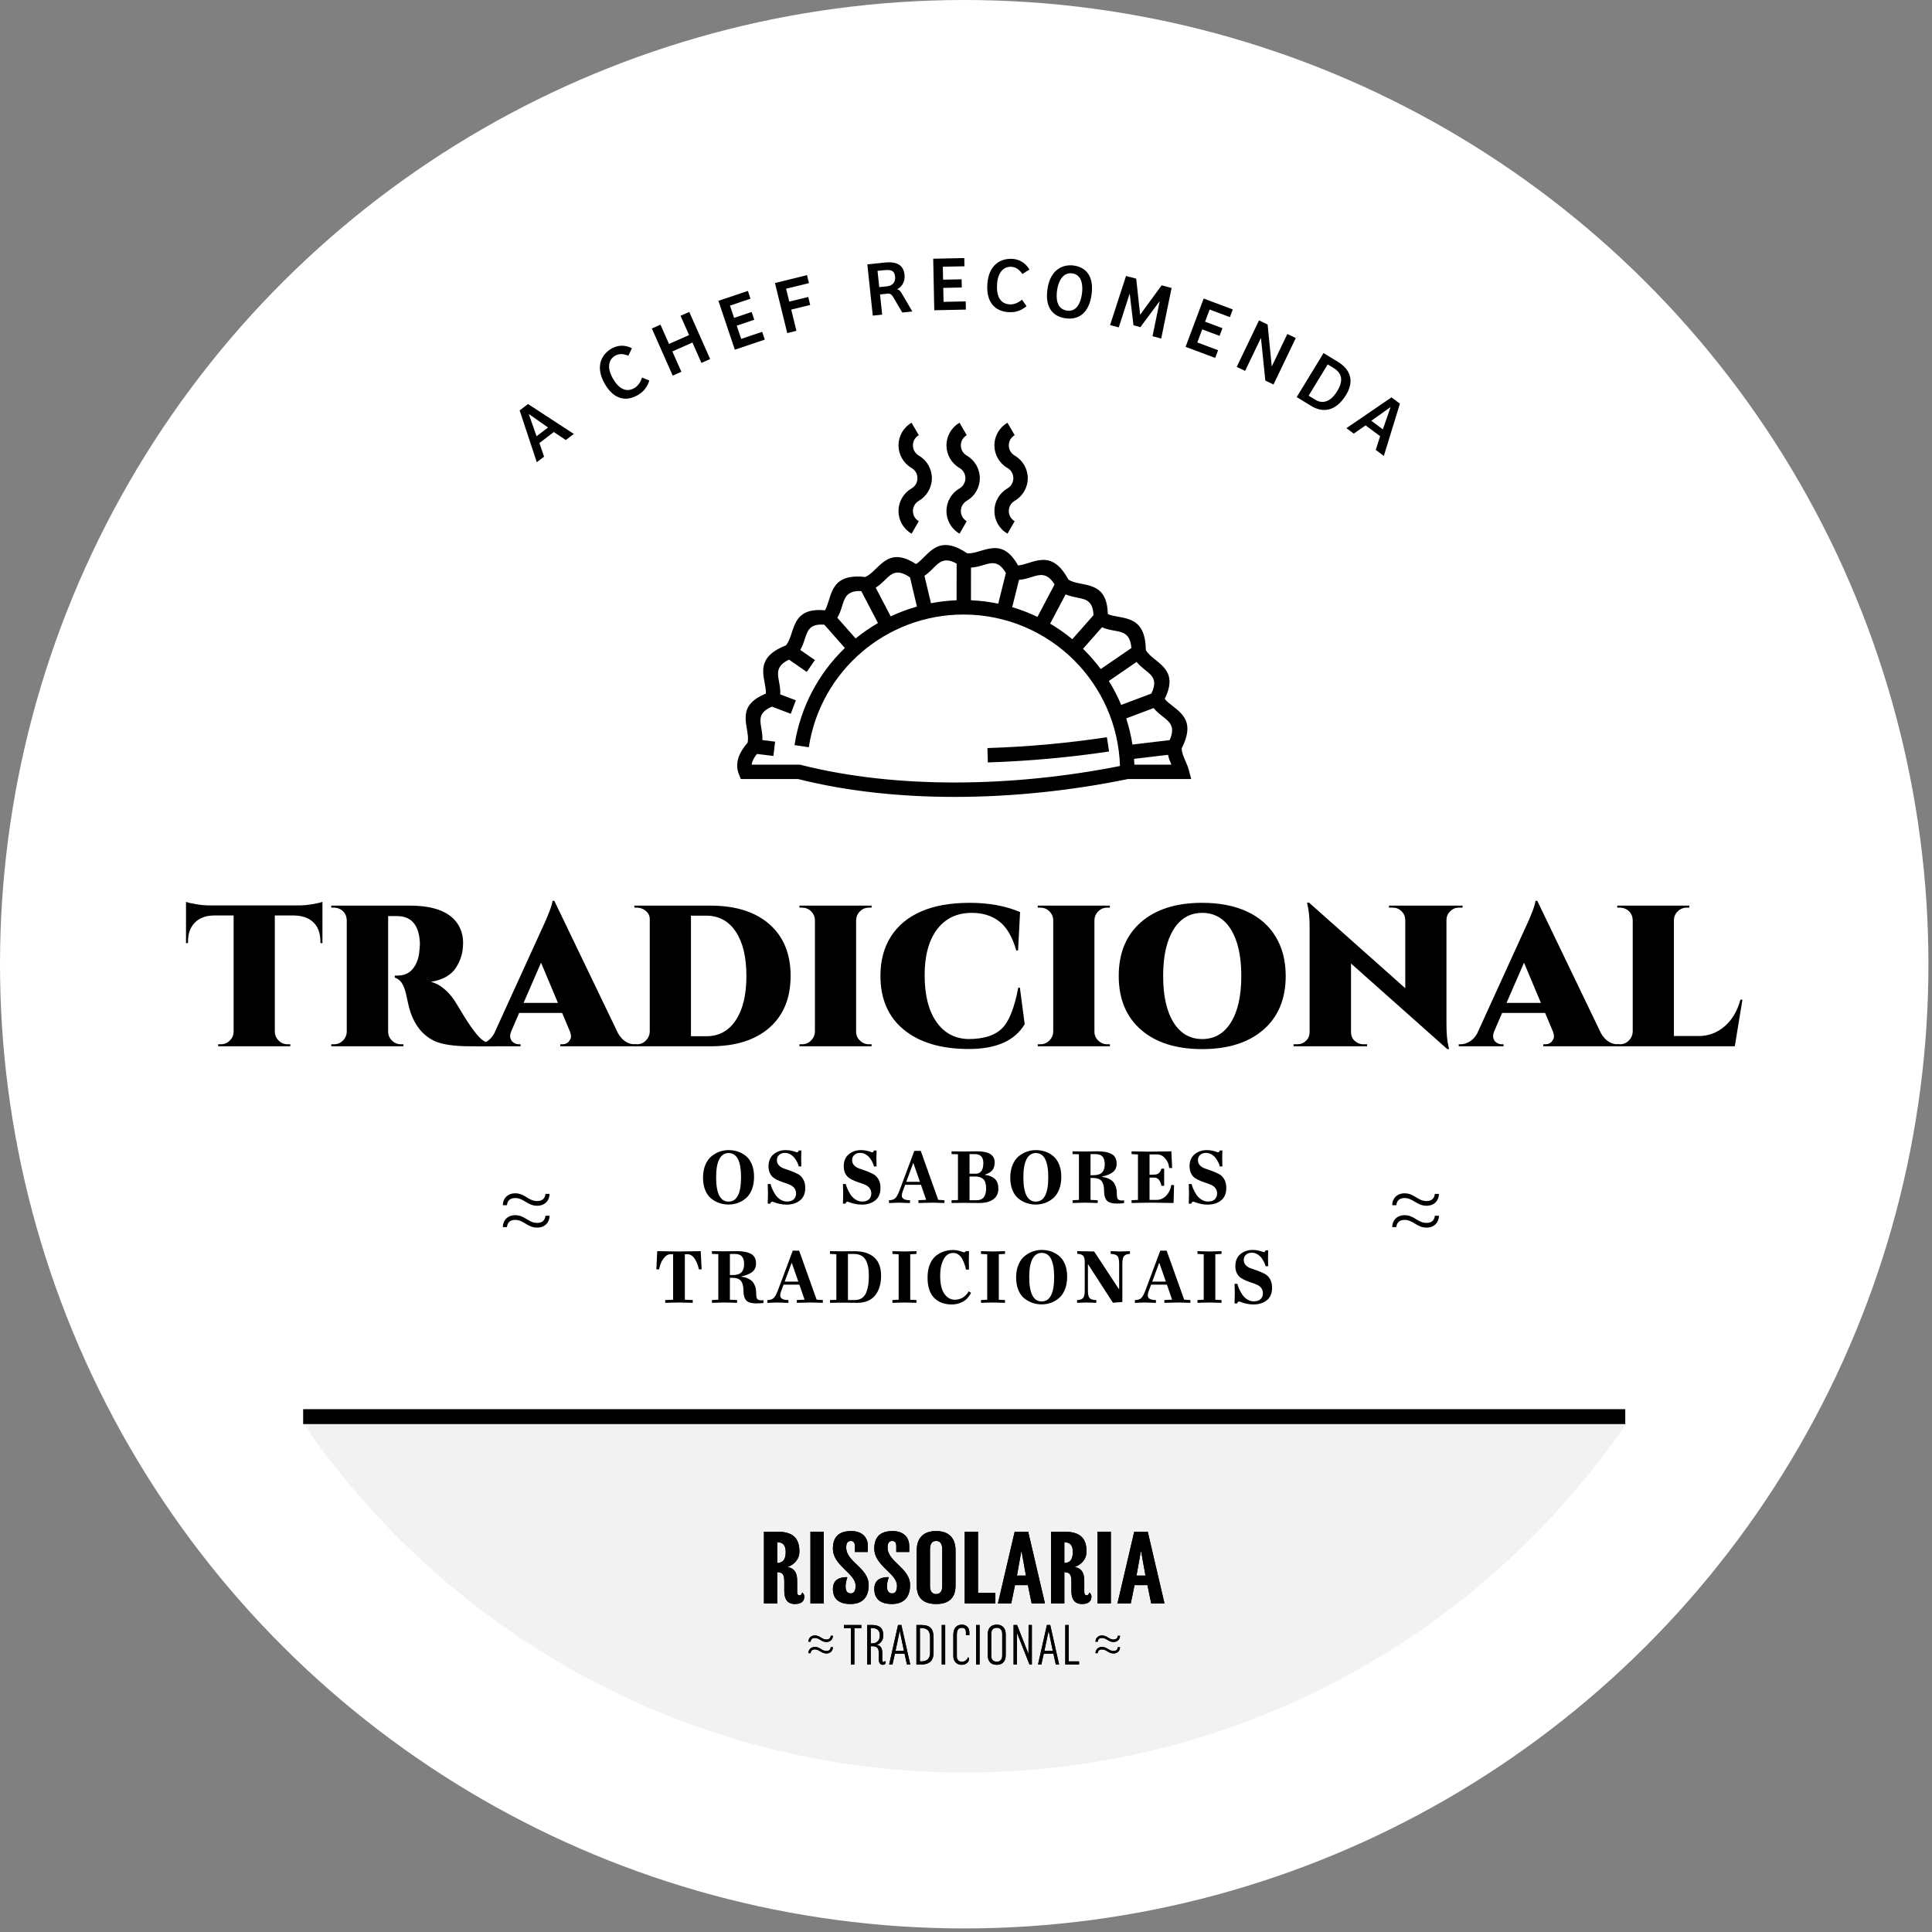 <?xml version="1.0" encoding="UTF-8" standalone="no"?>
<!DOCTYPE svg PUBLIC "-//W3C//DTD SVG 1.1//EN" "http://www.w3.org/Graphics/SVG/1.1/DTD/svg11.dtd">
<svg width="100%" height="100%" viewBox="0 0 406 406" version="1.1" xmlns="http://www.w3.org/2000/svg" xmlns:xlink="http://www.w3.org/1999/xlink" xml:space="preserve" xmlns:serif="http://www.serif.com/" style="fill-rule:evenodd;clip-rule:evenodd;stroke-miterlimit:10;">
    <rect x="0" y="0" width="406" height="406" fill="#808080" stroke="none"/>
    <rect id="Artboard1" x="0" y="0" width="405.75" height="405.75" style="fill:none;"/>
    <g id="Artboard11" serif:id="Artboard1">
        <g>
            <g transform="matrix(0,-1,-1,0,405.75,405.25)">
                <ellipse cx="202.625" cy="203.125" rx="202.625" ry="202.625" style="fill:white;"/>
            </g>
            <g transform="matrix(1,0,0,1,0,-149.448)">
                <path d="M177.547,285.619L173.23,280.728C170.203,280.467 169.717,281.951 169.2,283.527C168.923,284.365 168.643,285.219 168.173,286.026L171.25,288.156L169.535,290.648L165.816,288.072C163.082,289.334 163.386,290.955 163.685,292.577C163.856,293.493 164.03,294.415 163.962,295.369L167.243,296.614L166.178,299.444L162.224,297.945C159.428,299.113 159.687,300.652 159.961,302.297C160.108,303.165 160.255,304.05 160.217,304.973L162.883,305.303L162.529,308.309L159.066,307.886C158.498,308.61 158.174,309.217 158.03,309.739C157.995,309.878 157.972,310.009 157.96,310.132L167.902,310.132L168.269,310.178C178.415,312.754 189.481,313.885 200.614,313.885C212.481,313.885 224.4,312.6 235.357,310.417C235.081,301.759 231.459,293.946 225.742,288.225C219.786,282.274 211.563,278.591 202.477,278.591C194.357,278.591 186.841,281.551 181.054,286.518C175.266,291.485 171.197,298.453 169.962,306.48L166.966,306.026C168.202,297.998 172.042,290.925 177.547,285.619ZM184.502,280.382L180.992,273.662C177.985,273.508 177.5,275.077 177.017,276.653C176.74,277.545 176.464,278.445 175.955,279.259L179.807,283.619C181.281,282.42 182.852,281.336 184.502,280.382ZM192.691,276.915L191.229,270.778C188.48,268.894 187.327,270.01 186.094,271.209C185.462,271.824 184.814,272.455 184.026,272.947L187.177,278.975C188.942,278.145 190.787,277.453 192.691,276.915ZM201.024,275.592L201.035,267.895C198.508,266.449 197.36,267.603 196.216,268.749C195.607,269.363 195,269.979 194.265,270.448L195.639,276.214C197.395,275.877 199.193,275.661 201.024,275.592ZM209.776,276.307L211.378,269.872C209.874,267.242 208.379,267.68 206.779,268.156C205.908,268.41 205.016,268.671 204.051,268.733L204.043,275.592C205.999,275.676 207.915,275.915 209.776,276.307ZM218.015,279.083L221.614,272.263C220.028,269.694 218.457,270.187 216.883,270.686C215.992,270.963 215.097,271.247 214.141,271.294L212.711,277.037C214.544,277.584 216.315,278.268 218.015,279.083ZM235.616,297.583L241.943,295.2C243.322,292.401 242.098,291.409 240.792,290.356C240.118,289.809 239.43,289.256 238.849,288.548L233.016,292.555C234.009,294.146 234.881,295.83 235.616,297.583ZM237.976,305.911L245.791,304.98C247.073,302.143 245.761,301.121 244.449,300.098C243.728,299.536 243.008,298.975 242.433,298.245L236.667,300.413C237.243,302.189 237.682,304.027 237.976,305.911ZM245.449,308.072L238.317,308.917C238.344,309.325 238.367,309.732 238.382,310.132L246.155,310.132C245.876,309.478 245.608,308.802 245.449,308.072ZM233.062,307.371L232.612,304.373C228.534,304.988 224.335,305.495 220.104,305.88C215.968,306.257 211.745,306.518 207.506,306.649L207.587,309.671C211.887,309.532 216.173,309.264 220.378,308.887C224.776,308.487 229.031,307.979 233.062,307.371ZM225.342,283.773L229.79,278.73C229.684,275.692 228.158,275.392 226.527,275.069C225.666,274.892 224.786,274.716 223.932,274.354L220.684,280.505C222.323,281.474 223.879,282.566 225.342,283.773ZM231.586,281.259L227.587,285.788C227.687,285.888 227.784,285.988 227.884,286.08C229.12,287.318 230.267,288.648 231.311,290.048L237.749,285.635C237.55,282.582 235.925,282.281 234.298,281.997C233.374,281.828 232.453,281.659 231.586,281.259ZM191.57,261.598C190.714,261.105 190.028,260.405 189.554,259.591C189.078,258.76 188.813,257.815 188.813,256.837C188.813,255.861 189.078,254.915 189.554,254.093C190.028,253.27 190.714,252.57 191.564,252.078L191.57,252.078C191.946,251.863 192.256,251.548 192.473,251.171C192.682,250.81 192.797,250.386 192.797,249.941C192.797,249.486 192.682,249.064 192.476,248.703L192.473,248.703C192.256,248.334 191.946,248.01 191.57,247.795L191.564,247.795C190.719,247.311 190.031,246.604 189.554,245.78C189.078,244.95 188.813,244.013 188.813,243.036C188.813,242.059 189.078,241.113 189.554,240.291C190.028,239.468 190.714,238.769 191.564,238.284L193.08,240.898C192.697,241.113 192.385,241.436 192.173,241.805C191.961,242.167 191.847,242.597 191.847,243.036C191.847,243.49 191.961,243.912 192.173,244.274C192.382,244.642 192.694,244.958 193.08,245.181C193.93,245.673 194.618,246.372 195.089,247.188L195.089,247.196C195.565,248.026 195.83,248.964 195.83,249.941C195.83,250.917 195.565,251.863 195.089,252.685C194.618,253.501 193.93,254.201 193.08,254.692L193.08,254.701C192.697,254.915 192.385,255.231 192.173,255.608C191.961,255.969 191.847,256.392 191.847,256.837C191.847,257.284 191.961,257.715 192.173,258.076C192.387,258.445 192.697,258.76 193.073,258.983L191.57,261.598ZM201.644,261.598C200.791,261.105 200.102,260.405 199.632,259.591C199.152,258.76 198.891,257.815 198.891,256.837C198.891,255.861 199.152,254.915 199.632,254.093C200.102,253.27 200.791,252.57 201.638,252.078L201.644,252.078C202.026,251.863 202.333,251.548 202.547,251.179L202.547,251.171C202.757,250.81 202.874,250.386 202.874,249.941C202.874,249.495 202.757,249.071 202.547,248.703C202.33,248.334 202.021,248.01 201.644,247.795L201.638,247.795C200.794,247.311 200.109,246.604 199.629,245.78C199.152,244.95 198.891,244.013 198.891,243.036C198.891,242.059 199.152,241.113 199.632,240.291C200.102,239.468 200.791,238.769 201.638,238.284L203.153,240.898C202.771,241.113 202.462,241.436 202.248,241.805C202.036,242.167 201.921,242.597 201.921,243.036C201.921,243.49 202.036,243.912 202.248,244.274C202.457,244.642 202.768,244.958 203.153,245.181C204.007,245.673 204.692,246.372 205.163,247.188C205.64,248.019 205.904,248.964 205.904,249.941C205.904,250.917 205.64,251.863 205.163,252.685L205.16,252.685C204.687,253.509 204.001,254.201 203.153,254.692L203.153,254.701C202.771,254.915 202.462,255.231 202.248,255.608C202.036,255.969 201.921,256.392 201.921,256.837C201.921,257.284 202.036,257.715 202.248,258.076C202.462,258.445 202.771,258.76 203.148,258.983L201.644,261.598ZM211.719,261.598C210.865,261.105 210.177,260.405 209.706,259.591C209.226,258.76 208.965,257.815 208.965,256.837C208.965,255.869 209.226,254.923 209.706,254.093C210.177,253.27 210.865,252.57 211.713,252.078C212.098,251.863 212.407,251.548 212.622,251.171C212.831,250.81 212.949,250.386 212.949,249.941C212.949,249.486 212.834,249.064 212.625,248.703L212.622,248.703C212.404,248.334 212.098,248.01 211.719,247.795L211.713,247.795C210.871,247.311 210.182,246.611 209.706,245.788C209.226,244.958 208.965,244.013 208.965,243.036C208.965,242.059 209.226,241.113 209.706,240.291C210.177,239.468 210.865,238.769 211.713,238.284L213.231,240.898C212.845,241.113 212.537,241.436 212.322,241.805C212.113,242.167 211.996,242.597 211.996,243.036C211.996,243.481 212.113,243.912 212.322,244.274C212.534,244.642 212.843,244.958 213.231,245.181L213.229,245.181C214.081,245.673 214.767,246.372 215.238,247.188L215.238,247.196C215.715,248.026 215.98,248.964 215.98,249.941C215.98,250.917 215.715,251.863 215.238,252.685C214.764,253.509 214.078,254.208 213.231,254.701C212.845,254.915 212.537,255.231 212.322,255.608L212.319,255.608C212.11,255.969 211.996,256.392 211.996,256.837C211.996,257.284 212.113,257.715 212.322,258.076C212.537,258.445 212.845,258.76 213.225,258.983L211.719,261.598ZM203.221,265.704C204.069,265.804 205.013,265.527 205.928,265.25C208.724,264.427 211.342,263.658 213.94,268.264C214.561,268.241 215.273,268.018 215.982,267.796C218.83,266.896 221.679,266.003 224.512,271.232C225.213,271.716 226.174,271.909 227.107,272.093C229.969,272.663 232.653,273.193 232.809,278.491C233.371,278.76 234.101,278.891 234.831,279.021C237.77,279.552 240.712,280.082 240.788,286.026C241.18,286.78 241.945,287.403 242.687,287.994C244.958,289.833 247.085,291.555 244.767,296.307C245.137,296.807 245.723,297.261 246.309,297.721C248.668,299.56 251.028,301.397 248.327,306.703C248.327,307.556 248.715,308.448 249.092,309.325L249.098,309.325C249.368,309.956 249.636,310.57 249.822,311.255L250.334,313.162L237.02,313.162C225.556,315.522 213.042,316.914 200.614,316.914C189.322,316.914 178.08,315.769 167.725,313.162L155.685,313.162L155.3,312.208C154.908,311.247 154.771,310.186 155.105,308.948C155.382,307.934 155.995,306.811 157.089,305.541C157.298,304.704 157.136,303.734 156.977,302.797C156.494,299.922 156.044,297.222 160.935,295.2C160.988,294.577 160.849,293.846 160.714,293.116C160.166,290.186 159.622,287.248 165.16,285.065C165.719,284.427 166.025,283.496 166.322,282.597C167.234,279.813 168.088,277.222 173.357,277.699C173.689,277.176 173.907,276.468 174.128,275.761C175.008,272.908 175.887,270.048 181.795,270.694C182.599,270.394 183.302,269.709 183.987,269.041C186.082,267.01 188.048,265.104 192.491,267.979C193.029,267.672 193.55,267.142 194.074,266.619C196.177,264.504 198.284,262.382 203.221,265.704Z"/>
            </g>
            <g transform="matrix(1,0,0,1,0,-223.715)">
                <path d="M114.333,319.679L113.354,316.817L116.383,314.502L118.901,316.186L120.583,314.9L110.962,308.619L109.202,309.964L112.805,320.846L114.333,319.679ZM111.138,310.779C111.138,310.779 111.164,310.759 111.176,310.749L115.163,313.55L112.756,315.39L111.138,310.779Z" style="fill-rule:nonzero;"/>
            </g>
            <g transform="matrix(1,0,0,1,0,-248.891)">
                <path d="M133.262,330.466C131.529,331.439 129.975,330.535 128.755,328.361C127.55,326.215 127.83,324.45 129.294,323.628C130.147,323.15 131.033,323.232 132.053,323.65L132.786,322.061C131.15,321.243 129.667,321.497 128.559,322.119C126.541,323.251 124.962,325.761 127.044,329.47C128.863,332.711 131.396,333.398 133.968,331.955C135.204,331.261 136.01,330.267 136.454,328.861L134.921,328.227C134.569,329.265 134.058,330.019 133.262,330.466Z" style="fill-rule:nonzero;"/>
            </g>
            <g transform="matrix(1,0,0,1,0,-261.268)">
                <path d="M143.011,327.626L144.808,331.677L140.591,333.547L138.794,329.496L136.979,330.301L141.371,340.204L143.186,339.399L141.29,335.124L145.508,333.254L147.403,337.529L149.234,336.717L144.842,326.814L143.011,327.626Z" style="fill-rule:nonzero;"/>
            </g>
            <g transform="matrix(1,0,0,1,0,-271.131)">
                <path d="M154.417,344.615L160.717,342.5L160.168,340.864L155.751,342.347L154.817,339.565L158.508,338.326L157.959,336.69L154.268,337.929L153.401,335.348L157.711,333.901L157.162,332.266L150.969,334.344L154.417,344.615Z" style="fill-rule:nonzero;"/>
            </g>
            <g transform="matrix(1,0,0,1,0,-277.935)">
                <path d="M162.854,337.408L165.435,347.93L167.363,347.457L166.269,342.994L170.256,342.016L169.845,340.34L165.858,341.318L165.193,338.61L170.004,337.43L169.593,335.755L162.854,337.408Z" style="fill-rule:nonzero;"/>
            </g>
            <g transform="matrix(1,0,0,1,0,-284.496)">
                <path d="M184.933,346.373L186.538,346.203C187.106,346.143 187.418,346.454 187.698,346.932L189.613,350.17L191.718,349.948L189.518,346.183C189.217,345.658 188.978,345.405 188.524,345.289C189.376,344.839 190.255,343.862 190.083,342.24C189.85,340.037 188.262,339.419 185.88,339.672L182.267,340.054L183.408,350.827L185.383,350.618L184.933,346.373ZM184.771,344.836L184.408,341.415L185.543,341.295C187.084,341.132 187.945,341.221 188.091,342.599C188.222,343.831 187.559,344.54 186.392,344.664L184.771,344.836Z" style="fill-rule:nonzero;"/>
            </g>
            <g transform="matrix(1,0,0,1,0,-286.32)">
                <path d="M196.332,351.518L202.977,351.381L202.941,349.656L198.282,349.752L198.221,346.818L202.115,346.738L202.079,345.013L198.186,345.093L198.13,342.37L202.675,342.277L202.639,340.552L196.109,340.687L196.332,351.518Z" style="fill-rule:nonzero;"/>
            </g>
            <g transform="matrix(1,0,0,1,0,-285.809)">
                <path d="M212.17,349.772C210.186,349.65 209.371,348.048 209.524,345.559C209.676,343.103 210.868,341.772 212.543,341.875C213.519,341.936 214.22,342.485 214.85,343.389L216.328,342.452C215.396,340.878 214.012,340.287 212.744,340.208C210.435,340.066 207.747,341.319 207.485,345.564C207.257,349.273 209.012,351.224 211.955,351.406C213.37,351.493 214.586,351.095 215.722,350.154L214.778,348.79C213.919,349.472 213.081,349.828 212.17,349.772Z" style="fill-rule:nonzero;"/>
            </g>
            <g transform="matrix(1,0,0,1,0,-282.973)">
                <path d="M229.362,345.034C229.981,340.941 228.128,339.146 225.727,338.783C223.47,338.442 220.756,339.513 220.132,343.638C219.577,347.313 221.003,349.421 223.872,349.855C226.692,350.281 228.804,348.724 229.362,345.034ZM222.156,343.862C222.446,341.944 223.445,340.134 225.379,340.426C227.442,340.738 227.607,343.137 227.359,344.78C227.066,346.714 226.18,348.542 224.23,348.247C222.022,347.913 221.879,345.699 222.156,343.862Z" style="fill-rule:nonzero;"/>
            </g>
            <g transform="matrix(1,0,0,1,0,-276.616)">
                <path d="M239.617,342.724C239.601,342.719 239.585,342.715 239.585,342.715L238.769,335.174L236.626,334.612L233.276,344.933L235.104,345.413L237.376,338.362C237.392,338.367 237.408,338.371 237.408,338.371L238.199,344.979L239.649,345.36L243.664,339.946C243.664,339.946 243.68,339.95 243.696,339.954L242.195,347.274L244.023,347.754L246.206,337.127L244.111,336.577L239.617,342.724Z" style="fill-rule:nonzero;"/>
            </g>
            <g transform="matrix(1,0,0,1,0,-267.797)">
                <path d="M249.143,340.681L255.367,343.012L255.972,341.396L251.608,339.762L252.637,337.013L256.284,338.379L256.889,336.763L253.242,335.398L254.198,332.847L258.455,334.442L259.06,332.826L252.943,330.535L249.143,340.681Z" style="fill-rule:nonzero;"/>
            </g>
            <g transform="matrix(1,0,0,1,0,-257.618)">
                <path d="M270.529,327.801L267.274,334.587C267.259,334.58 267.259,334.58 267.245,334.573L266.384,325.813L264.578,324.947L259.894,334.715L261.655,335.56L264.959,328.671C264.974,328.678 264.988,328.685 264.988,328.685L265.903,337.597L267.62,338.421L272.305,328.652L270.529,327.801Z" style="fill-rule:nonzero;"/>
            </g>
            <g transform="matrix(1,0,0,1,0,-244.857)">
                <path d="M272.498,328.306L275.586,330.187C277.828,331.553 280.654,331.483 282.875,327.836C284.639,324.941 283.812,322.513 281.153,320.893L278.134,319.054L272.498,328.306ZM279.009,321.435L280.248,322.19C281.752,323.106 282.539,324.54 281.013,327.045C279.656,329.272 277.986,329.82 276.427,328.87L275.007,328.005L279.009,321.435Z" style="fill-rule:nonzero;"/>
            </g>
            <g transform="matrix(1,0,0,1,0,-226.434)">
                <path d="M284.488,317.557L286.968,315.826L290.03,318.096L289.108,320.982L290.809,322.243L294.186,311.26L292.406,309.941L282.944,316.412L284.488,317.557ZM292.158,312.026C292.158,312.026 292.184,312.046 292.197,312.055L290.608,316.661L288.174,314.856L292.158,312.026Z" style="fill-rule:nonzero;"/>
            </g>
            <g transform="matrix(1,0,0,1,0,265.843)">
                <path d="M202.764,106.645C260.522,106.645 311.471,77.566 341.819,33.262L63.707,33.262C94.058,77.566 145.007,106.645 202.764,106.645" style="fill:rgb(242,242,242);fill-rule:nonzero;"/>
            </g>
            <g transform="matrix(1,0,0,1,0,3.634)">
                <path d="M57.75,188.749L57.75,213.198C57.779,213.93 58.053,214.549 58.574,215.056C59.095,215.562 59.721,215.816 60.453,215.816L61.002,215.816L61.002,216.238L45.843,216.238L45.843,215.816L46.392,215.816C47.124,215.816 47.75,215.562 48.271,215.056C48.792,214.549 49.066,213.944 49.094,213.24L49.094,188.749L44.914,188.749C43.225,188.777 41.902,189.277 40.945,190.248C39.988,191.219 39.509,192.55 39.509,194.239L39.509,194.534L39.087,194.576L39.087,185.878C39.481,186.047 40.192,186.216 41.219,186.385C42.247,186.554 43.197,186.638 44.069,186.638L62.775,186.638C63.648,186.638 64.591,186.554 65.604,186.385C66.618,186.216 67.336,186.047 67.758,185.878L67.758,194.576L67.336,194.534L67.336,194.239C67.336,191.958 66.491,190.354 64.802,189.425C63.986,189.003 63.015,188.777 61.888,188.749L57.75,188.749Z" style="fill-rule:nonzero;"/>
            </g>
            <g transform="matrix(1,0,0,1,0,4.436)">
                <path d="M96.64,190.523C97.09,191.508 97.315,192.529 97.315,193.584C97.315,194.64 97.203,195.569 96.978,196.371C96.752,197.173 96.401,197.969 95.922,198.757C94.88,200.446 93.093,201.488 90.559,201.882C91.657,202.191 92.643,202.74 93.515,203.528C94.444,204.317 95.317,205.414 96.133,206.822C98.244,210.425 99.863,212.748 100.989,213.789C101.834,214.577 102.903,214.986 104.198,215.014L104.198,215.436L98.92,215.436C95.261,215.436 92.643,215.028 91.066,214.211C88.814,213.057 87.21,211.073 86.252,208.258C85.999,207.441 85.781,206.583 85.598,205.682C85.415,204.781 85.26,204.127 85.133,203.718C85.007,203.31 84.859,202.93 84.69,202.578C84.521,202.226 84.338,201.952 84.141,201.755C83.803,201.417 83.409,201.164 82.959,200.995L82.959,200.573L83.634,200.573C85.267,200.573 86.492,199.827 87.308,198.335C87.73,197.546 87.991,196.695 88.089,195.78C88.188,194.865 88.237,194.295 88.237,194.07L88.237,193.648C88.04,189.932 86.435,188.074 83.423,188.074L81.565,188.074L81.565,212.353C81.565,213.085 81.833,213.712 82.368,214.232C82.903,214.753 83.536,215.014 84.268,215.014L84.775,215.014L84.775,215.436L69.616,215.436L69.616,215.014L70.165,215.014C70.897,215.014 71.523,214.76 72.044,214.254C72.564,213.747 72.839,213.128 72.867,212.396L72.867,188.961C72.839,187.919 72.388,187.145 71.516,186.638C71.094,186.413 70.643,186.3 70.165,186.3L69.616,186.3L69.616,185.878L86.126,185.878C91.643,185.878 95.148,187.427 96.64,190.523Z" style="fill-rule:nonzero;"/>
            </g>
            <g transform="matrix(1,0,0,1,0,3.423)">
                <path d="M133.418,216.027L133.756,216.027L133.756,216.449L117.752,216.449L117.752,216.027L118.132,216.027C118.752,216.027 119.216,215.837 119.526,215.457C119.836,215.077 119.99,214.725 119.99,214.401C119.99,214.077 119.92,213.732 119.779,213.366L118.132,209.44L109.096,209.44L107.407,213.366C107.267,213.732 107.196,214.028 107.196,214.253C107.196,214.478 107.245,214.725 107.344,214.992C107.442,215.26 107.654,215.499 107.977,215.71C108.301,215.921 108.646,216.027 109.012,216.027L109.392,216.027L109.392,216.449L99.976,216.449L99.976,216.027L100.356,216.027C101.003,216.027 101.644,215.837 102.277,215.457C102.91,215.077 103.438,214.507 103.86,213.746L113.699,192.169C115.191,189.017 115.993,186.919 116.106,185.878L116.486,185.878L129.871,213.704C130.772,215.253 131.954,216.027 133.418,216.027ZM110.025,207.328L117.246,207.328L113.699,198.883L110.025,207.328Z" style="fill-rule:nonzero;"/>
            </g>
            <g transform="matrix(1,0,0,1,0,4.436)">
                <path d="M161.688,189.784C164.658,192.388 166.143,196.012 166.143,200.657C166.143,205.302 164.658,208.926 161.688,211.53C158.718,214.134 154.587,215.436 149.295,215.436L133.291,215.436L133.291,215.014L133.84,215.014C134.572,215.014 135.198,214.753 135.719,214.232C136.24,213.712 136.515,213.085 136.543,212.353L136.543,188.707C136.543,188.032 136.268,187.462 135.719,186.997C135.17,186.533 134.544,186.3 133.84,186.3L133.334,186.3L133.291,185.878L149.295,185.878C154.587,185.878 158.718,187.18 161.688,189.784ZM145.199,187.99L145.199,213.325L148.45,213.325C151.068,213.325 153.123,212.206 154.615,209.968C156.107,207.73 156.853,204.626 156.853,200.657C156.853,196.688 156.107,193.584 154.615,191.346C153.123,189.108 151.068,187.99 148.45,187.99L145.199,187.99Z" style="fill-rule:nonzero;"/>
            </g>
            <g transform="matrix(1,0,0,1,0,4.436)">
                <path d="M168.549,215.014C169.281,215.014 169.908,214.753 170.428,214.232C170.949,213.712 171.224,213.085 171.252,212.353L171.252,188.918C171.224,188.187 170.949,187.567 170.428,187.061C169.908,186.554 169.281,186.3 168.549,186.3L168,186.3L168,185.878L183.159,185.878L183.159,186.3L182.61,186.3C181.878,186.3 181.252,186.554 180.731,187.061C180.211,187.567 179.936,188.187 179.908,188.918L179.908,212.353C179.908,213.085 180.175,213.712 180.71,214.232C181.245,214.753 181.878,215.014 182.61,215.014L183.159,215.014L183.159,215.436L168,215.436L168,215.014L168.549,215.014Z" style="fill-rule:nonzero;"/>
            </g>
            <g transform="matrix(1,0,0,1,0,4.429)">
                <path d="M185.017,200.622C185.017,197.441 185.749,194.696 187.213,192.388C188.677,190.08 190.795,188.32 193.568,187.11C196.341,185.899 199.74,185.294 203.765,185.294C207.791,185.294 211.324,185.942 214.364,187.236L213.942,195.301L213.561,195.301C212.745,192.458 211.563,190.431 210.015,189.221C208.466,188.011 206.538,187.405 204.23,187.405C201.105,187.405 198.67,188.56 196.925,190.868C195.179,193.176 194.307,196.392 194.307,200.516C194.307,204.64 195.116,207.885 196.735,210.249C198.353,212.614 200.598,213.838 203.47,213.923C206.791,213.923 209.198,213.135 210.69,211.558C212.098,210.094 213.196,207.279 213.984,203.113L214.322,203.113L215.335,210.798C213.252,214.289 209.318,216.027 203.533,216.013C197.748,215.999 193.216,214.648 189.936,211.959C186.657,209.271 185.017,205.492 185.017,200.622Z" style="fill-rule:nonzero;"/>
            </g>
            <g transform="matrix(1,0,0,1,0,4.436)">
                <path d="M218.629,215.014C219.36,215.014 219.987,214.753 220.508,214.232C221.028,213.712 221.303,213.085 221.331,212.353L221.331,188.918C221.303,188.187 221.028,187.567 220.508,187.061C219.987,186.554 219.36,186.3 218.629,186.3L218.08,186.3L218.08,185.878L233.238,185.878L233.238,186.3L232.69,186.3C231.958,186.3 231.331,186.554 230.811,187.061C230.29,187.567 230.015,188.187 229.987,188.918L229.987,212.353C229.987,213.085 230.255,213.712 230.789,214.232C231.324,214.753 231.958,215.014 232.69,215.014L233.238,215.014L233.238,215.436L218.08,215.436L218.08,215.014L218.629,215.014Z" style="fill-rule:nonzero;"/>
            </g>
            <g transform="matrix(1,0,0,1,0,4.436)">
                <path d="M252.62,185.287C256.251,185.287 259.383,185.892 262.015,187.103C264.647,188.313 266.667,190.08 268.074,192.402C269.482,194.724 270.186,197.476 270.186,200.657C270.186,205.471 268.623,209.236 265.499,211.952C262.374,214.669 258.081,216.027 252.62,216.027C247.159,216.027 242.873,214.669 239.762,211.952C236.652,209.236 235.096,205.471 235.096,200.657C235.096,195.843 236.652,192.078 239.762,189.362C242.873,186.645 247.159,185.287 252.62,185.287ZM246.603,210.411C248.052,212.748 250.065,213.916 252.641,213.916C255.217,213.916 257.229,212.748 258.679,210.411C260.129,208.075 260.854,204.823 260.854,200.657C260.854,196.491 260.129,193.24 258.679,190.903C257.229,188.567 255.217,187.398 252.641,187.398C250.065,187.398 248.052,188.567 246.603,190.903C245.153,193.24 244.428,196.491 244.428,200.657C244.428,204.823 245.153,208.075 246.603,210.411Z" style="fill-rule:nonzero;"/>
            </g>
            <g transform="matrix(1,0,0,1,0,4.394)">
                <path d="M306.584,186.342C305.88,186.342 305.275,186.589 304.768,187.081C304.261,187.574 303.994,188.172 303.966,188.876L303.966,210.664C303.966,212.747 304.106,214.352 304.388,215.478L304.515,216.069L304.135,216.069L283.909,198.081L283.909,212.48C283.909,213.493 284.345,214.239 285.218,214.718C285.612,214.943 286.034,215.056 286.484,215.056L287.287,215.056L287.287,215.478L271.832,215.478L271.832,215.056L272.635,215.056C273.338,215.056 273.944,214.809 274.45,214.317C274.957,213.824 275.21,213.212 275.21,212.48L275.21,190.565C275.21,188.595 275.07,187.032 274.788,185.878L274.661,185.287L275.084,185.287L295.31,203.275L295.31,188.918C295.281,188.186 295.014,187.574 294.507,187.081C294.001,186.589 293.395,186.342 292.692,186.342L291.889,186.342L291.889,185.92L307.344,185.92L307.344,186.342L306.584,186.342Z" style="fill-rule:nonzero;"/>
            </g>
            <g transform="matrix(1,0,0,1,0,3.423)">
                <path d="M339.984,216.027L340.322,216.027L340.322,216.449L324.318,216.449L324.318,216.027L324.698,216.027C325.318,216.027 325.782,215.837 326.092,215.457C326.401,215.077 326.556,214.725 326.556,214.401C326.556,214.077 326.486,213.732 326.345,213.366L324.698,209.44L315.662,209.44L313.973,213.366C313.832,213.732 313.762,214.028 313.762,214.253C313.762,214.478 313.811,214.725 313.91,214.992C314.008,215.26 314.219,215.499 314.543,215.71C314.867,215.921 315.212,216.027 315.578,216.027L315.958,216.027L315.958,216.449L306.541,216.449L306.541,216.027L306.921,216.027C307.569,216.027 308.209,215.837 308.843,215.457C309.476,215.077 310.004,214.507 310.426,213.746L320.265,192.169C321.757,189.017 322.559,186.919 322.671,185.878L323.052,185.878L336.437,213.704C337.338,215.253 338.52,216.027 339.984,216.027ZM316.591,207.328L323.812,207.328L320.265,198.883L316.591,207.328Z" style="fill-rule:nonzero;"/>
            </g>
            <g transform="matrix(1,0,0,1,0,4.436)">
                <path d="M340.406,215.014C341.138,215.014 341.764,214.753 342.285,214.232C342.806,213.712 343.08,213.085 343.109,212.353L343.109,188.961C343.08,187.919 342.63,187.145 341.757,186.638C341.335,186.413 340.885,186.3 340.406,186.3L339.857,186.3L339.857,185.878L355.016,185.878L355.016,186.3L354.467,186.3C353.735,186.3 353.102,186.561 352.567,187.082C352.032,187.602 351.765,188.229 351.765,188.961L351.765,213.282L356.958,213.282C359.013,213.282 360.829,212.607 362.405,211.256C363.982,209.904 365.094,208.032 365.741,205.64L366.163,205.64L364.559,215.436L339.857,215.436L339.857,215.014L340.406,215.014Z" style="fill-rule:nonzero;"/>
            </g>
            <g transform="matrix(1,0,0,1,0,102.997)">
                <path d="M302.385,152.48C302.385,153.809 301.463,154.98 299.776,154.98C297.749,154.98 296.937,153.358 295.181,153.358C293.918,153.358 293.537,154.057 293.425,154.869L292.566,154.869C292.566,153.537 293.493,152.368 295.181,152.368C297.208,152.368 297.907,153.989 299.776,153.989C301.034,153.989 301.419,153.291 301.53,152.48L302.385,152.48ZM302.385,147.886C302.385,149.216 301.463,150.387 299.776,150.387C297.749,150.387 296.937,148.764 295.181,148.764C293.918,148.764 293.537,149.462 293.425,150.273L292.566,150.273C292.566,148.945 293.493,147.773 295.181,147.773C297.208,147.773 297.907,149.395 299.776,149.395C301.034,149.395 301.419,148.697 301.53,147.886L302.385,147.886Z" style="fill-rule:nonzero;"/>
            </g>
            <g transform="matrix(1,0,0,1,0,102.997)">
                <path d="M115.488,152.48C115.488,153.809 114.566,154.98 112.879,154.98C110.852,154.98 110.04,153.358 108.284,153.358C107.021,153.358 106.64,154.057 106.528,154.869L105.669,154.869C105.669,153.537 106.596,152.368 108.284,152.368C110.311,152.368 111.01,153.989 112.879,153.989C114.138,153.989 114.522,153.291 114.633,152.48L115.488,152.48ZM115.488,147.886C115.488,149.216 114.566,150.387 112.879,150.387C110.852,150.387 110.04,148.764 108.284,148.764C107.021,148.764 106.64,149.462 106.528,150.273L105.669,150.273C105.669,148.945 106.596,147.773 108.284,147.773C110.311,147.773 111.01,149.395 112.879,149.395C114.138,149.395 114.522,148.697 114.633,147.886L115.488,147.886Z" style="fill-rule:nonzero;"/>
            </g>
            <g transform="matrix(1,0,0,1,0,89.066)">
                <path d="M153.107,164.062C153.778,164.062 154.419,163.954 155.029,163.737C155.638,163.52 156.206,163.192 156.732,162.752C157.258,162.313 157.678,161.705 157.991,160.928C158.304,160.152 158.461,159.256 158.461,158.239C158.461,157.223 158.301,156.339 157.982,155.585C157.664,154.832 157.238,154.246 156.707,153.83C156.175,153.413 155.61,153.108 155.012,152.913C154.413,152.719 153.778,152.622 153.107,152.622C152.458,152.622 151.829,152.731 151.219,152.948C150.609,153.165 150.038,153.49 149.507,153.924C148.976,154.358 148.548,154.963 148.223,155.739C147.899,156.516 147.736,157.406 147.736,158.411C147.736,159.427 147.896,160.315 148.215,161.074C148.534,161.833 148.962,162.421 149.499,162.838C150.036,163.254 150.606,163.563 151.21,163.762C151.815,163.962 152.447,164.062 153.107,164.062ZM153.107,163.446C151.362,163.446 150.489,161.739 150.489,158.325C150.489,156.635 150.715,155.365 151.169,154.515C151.622,153.664 152.268,153.239 153.107,153.239C154.852,153.239 155.725,154.934 155.725,158.325C155.725,161.739 154.852,163.446 153.107,163.446Z" style="fill-rule:nonzero;"/>
            </g>
            <g transform="matrix(1,0,0,1,0,89.083)">
                <path d="M161.331,159.73C161.331,159.958 161.339,160.278 161.356,160.689C161.373,161.1 161.381,161.442 161.381,161.716C161.381,161.99 161.373,162.347 161.356,162.786C161.339,163.226 161.331,163.583 161.331,163.857L161.884,163.857L161.901,163.754C161.924,163.686 161.971,163.617 162.044,163.549C162.117,163.48 162.203,163.446 162.304,163.446C162.36,163.446 162.519,163.497 162.782,163.6C163.045,163.703 163.401,163.805 163.848,163.908C164.296,164.011 164.782,164.062 165.308,164.062C166.427,164.062 167.359,163.771 168.103,163.189C168.847,162.607 169.219,161.722 169.219,160.534C169.219,159.815 169.07,159.207 168.774,158.711C168.477,158.214 168.111,157.854 167.675,157.632C167.238,157.409 166.76,157.198 166.24,156.998C165.719,156.798 165.241,156.63 164.805,156.493C164.368,156.356 164.002,156.136 163.705,155.833C163.409,155.531 163.261,155.157 163.261,154.712C163.261,154.267 163.417,153.901 163.731,153.616C164.044,153.33 164.452,153.188 164.956,153.188C165.37,153.188 165.761,153.299 166.131,153.522C166.5,153.744 166.799,154.015 167.028,154.335C167.258,154.655 167.442,154.963 167.582,155.26C167.722,155.557 167.809,155.814 167.842,156.03L168.396,156.03C168.396,155.871 168.391,155.599 168.379,155.217C168.368,154.834 168.363,154.501 168.363,154.215C168.363,154.032 168.368,153.781 168.379,153.462C168.391,153.142 168.396,152.885 168.396,152.691L167.842,152.691L167.809,152.794C167.798,152.851 167.761,152.911 167.7,152.974C167.638,153.036 167.563,153.068 167.473,153.068C167.417,153.068 167.286,153.028 167.079,152.948C166.872,152.868 166.589,152.791 166.231,152.717C165.873,152.642 165.493,152.605 165.09,152.605C164.766,152.605 164.444,152.64 164.125,152.708C163.806,152.777 163.487,152.896 163.168,153.068C162.849,153.239 162.567,153.45 162.321,153.701C162.075,153.953 161.876,154.275 161.725,154.669C161.574,155.063 161.498,155.505 161.498,155.996C161.498,156.578 161.605,157.081 161.817,157.503C162.03,157.926 162.307,158.251 162.648,158.479C162.989,158.708 163.364,158.905 163.773,159.07C164.181,159.236 164.592,159.384 165.006,159.515C165.42,159.647 165.798,159.795 166.139,159.961C166.48,160.126 166.757,160.357 166.97,160.654C167.182,160.951 167.289,161.311 167.289,161.733C167.289,162.213 167.129,162.612 166.81,162.932C166.491,163.252 166.007,163.412 165.359,163.412C164.844,163.412 164.366,163.26 163.924,162.958C163.482,162.655 163.126,162.284 162.858,161.845C162.589,161.405 162.38,161.003 162.229,160.637C162.077,160.272 161.98,159.969 161.935,159.73L161.331,159.73Z" style="fill-rule:nonzero;"/>
            </g>
            <g transform="matrix(1,0,0,1,0,89.083)">
                <path d="M177.14,159.73C177.14,159.958 177.149,160.278 177.165,160.689C177.182,161.1 177.191,161.442 177.191,161.716C177.191,161.99 177.182,162.347 177.165,162.786C177.149,163.226 177.14,163.583 177.14,163.857L177.694,163.857L177.711,163.754C177.733,163.686 177.781,163.617 177.853,163.549C177.926,163.48 178.013,163.446 178.114,163.446C178.17,163.446 178.329,163.497 178.592,163.6C178.855,163.703 179.21,163.805 179.658,163.908C180.105,164.011 180.592,164.062 181.118,164.062C182.237,164.062 183.168,163.771 183.912,163.189C184.656,162.607 185.028,161.722 185.028,160.534C185.028,159.815 184.88,159.207 184.583,158.711C184.287,158.214 183.921,157.854 183.484,157.632C183.048,157.409 182.569,157.198 182.049,156.998C181.529,156.798 181.051,156.63 180.614,156.493C180.178,156.356 179.811,156.136 179.515,155.833C179.218,155.531 179.07,155.157 179.07,154.712C179.07,154.267 179.227,153.901 179.54,153.616C179.853,153.33 180.262,153.188 180.765,153.188C181.179,153.188 181.571,153.299 181.94,153.522C182.309,153.744 182.609,154.015 182.838,154.335C183.067,154.655 183.252,154.963 183.392,155.26C183.532,155.557 183.618,155.814 183.652,156.03L184.206,156.03C184.206,155.871 184.2,155.599 184.189,155.217C184.178,154.834 184.172,154.501 184.172,154.215C184.172,154.032 184.178,153.781 184.189,153.462C184.2,153.142 184.206,152.885 184.206,152.691L183.652,152.691L183.618,152.794C183.607,152.851 183.571,152.911 183.509,152.974C183.448,153.036 183.372,153.068 183.283,153.068C183.227,153.068 183.095,153.028 182.888,152.948C182.681,152.868 182.399,152.791 182.041,152.717C181.683,152.642 181.302,152.605 180.9,152.605C180.575,152.605 180.253,152.64 179.935,152.708C179.616,152.777 179.297,152.896 178.978,153.068C178.659,153.239 178.377,153.45 178.13,153.701C177.884,153.953 177.686,154.275 177.535,154.669C177.384,155.063 177.308,155.505 177.308,155.996C177.308,156.578 177.414,157.081 177.627,157.503C177.839,157.926 178.116,158.251 178.458,158.479C178.799,158.708 179.174,158.905 179.582,159.07C179.99,159.236 180.402,159.384 180.816,159.515C181.23,159.647 181.607,159.795 181.949,159.961C182.29,160.126 182.567,160.357 182.779,160.654C182.992,160.951 183.098,161.311 183.098,161.733C183.098,162.213 182.939,162.612 182.62,162.932C182.301,163.252 181.817,163.412 181.168,163.412C180.653,163.412 180.175,163.26 179.733,162.958C179.291,162.655 178.936,162.284 178.667,161.845C178.399,161.405 178.189,161.003 178.038,160.637C177.887,160.272 177.789,159.969 177.744,159.73L177.14,159.73Z" style="fill-rule:nonzero;"/>
            </g>
            <g transform="matrix(1,0,0,1,0,88.895)">
                <path d="M197.162,163.24L193.487,152.947L192.144,152.947L189.006,161.339C188.681,162.184 188.368,162.726 188.066,162.966C187.764,163.206 187.344,163.326 186.807,163.326L186.807,163.908L187.16,163.908C187.372,163.908 187.649,163.896 187.99,163.874C188.332,163.851 188.586,163.839 188.754,163.839C188.989,163.839 189.35,163.851 189.837,163.874C190.323,163.896 190.656,163.908 190.835,163.908L191.238,163.908L191.238,163.326C190.466,163.326 189.954,163.18 189.702,162.889C189.451,162.598 189.453,162.115 189.711,161.442L190.214,160.089L193.537,160.089L194.628,163.24L193,163.326L193,163.908C193.392,163.908 193.926,163.896 194.603,163.874C195.28,163.851 195.758,163.839 196.038,163.839C196.25,163.839 196.628,163.851 197.171,163.874C197.713,163.896 198.147,163.908 198.471,163.908L198.471,163.326L197.162,163.24ZM190.449,159.455L191.909,155.516L191.943,155.516L193.319,159.455L190.449,159.455Z" style="fill-rule:nonzero;"/>
            </g>
            <g transform="matrix(1,0,0,1,0,88.998)">
                <path d="M204.983,158.239C205.722,158.239 206.281,158.433 206.661,158.821C207.042,159.209 207.232,159.849 207.232,160.739C207.232,162.395 206.572,163.223 205.252,163.223L203.741,163.223L203.741,158.239L204.983,158.239ZM204.832,153.529C206.04,153.529 206.645,154.152 206.645,155.396C206.645,156.903 206.091,157.657 204.983,157.657L203.741,157.657L203.741,153.529L204.832,153.529ZM199.965,153.529L201.308,153.564L201.308,163.188L199.965,163.223L199.965,163.805C200.211,163.805 200.645,163.799 201.266,163.788C201.887,163.776 202.303,163.771 202.516,163.771C202.673,163.771 203.145,163.776 203.934,163.788C204.723,163.799 205.352,163.805 205.822,163.805C207.053,163.805 208.024,163.548 208.734,163.034C209.445,162.52 209.8,161.778 209.8,160.808C209.8,159.894 209.562,159.212 209.087,158.761C208.611,158.31 207.898,158.016 206.947,157.879L206.947,157.845C207.696,157.628 208.231,157.314 208.55,156.903C208.868,156.492 209.028,155.95 209.028,155.276C209.028,153.724 207.819,152.947 205.403,152.947C204.922,152.947 204.359,152.953 203.716,152.964C203.073,152.976 202.673,152.981 202.516,152.981C202.303,152.981 201.887,152.976 201.266,152.964C200.645,152.953 200.211,152.947 199.965,152.947L199.965,153.529Z" style="fill-rule:nonzero;"/>
            </g>
            <g transform="matrix(1,0,0,1,0,89.066)">
                <path d="M217.671,164.062C218.342,164.062 218.983,163.954 219.593,163.737C220.203,163.52 220.77,163.192 221.296,162.752C221.822,162.313 222.242,161.705 222.555,160.928C222.868,160.152 223.025,159.256 223.025,158.239C223.025,157.223 222.865,156.339 222.547,155.585C222.228,154.832 221.803,154.246 221.271,153.83C220.74,153.413 220.175,153.108 219.576,152.913C218.977,152.719 218.342,152.622 217.671,152.622C217.022,152.622 216.393,152.731 215.783,152.948C215.173,153.165 214.603,153.49 214.071,153.924C213.54,154.358 213.112,154.963 212.787,155.739C212.463,156.516 212.301,157.406 212.301,158.411C212.301,159.427 212.46,160.315 212.779,161.074C213.098,161.833 213.526,162.421 214.063,162.838C214.6,163.254 215.17,163.563 215.775,163.762C216.379,163.962 217.011,164.062 217.671,164.062ZM217.671,163.446C215.926,163.446 215.053,161.739 215.053,158.325C215.053,156.635 215.28,155.365 215.733,154.515C216.186,153.664 216.832,153.239 217.671,153.239C219.417,153.239 220.289,154.934 220.289,158.325C220.289,161.739 219.417,163.446 217.671,163.446Z" style="fill-rule:nonzero;"/>
            </g>
            <g transform="matrix(1,0,0,1,0,89.118)">
                <path d="M227.858,152.861C227.657,152.861 227.26,152.856 226.667,152.844C226.074,152.833 225.649,152.827 225.391,152.827L225.391,153.409L226.734,153.444L226.734,163.034L225.391,163.103L225.391,163.685C225.626,163.685 226.049,163.673 226.658,163.651C227.268,163.628 227.691,163.616 227.926,163.616C228.317,163.616 228.826,163.628 229.453,163.651C230.079,163.673 230.488,163.685 230.678,163.685L230.678,163.103L229.167,163.034L229.167,158.427L229.654,158.427C230.56,158.427 231.181,158.656 231.517,159.112C231.853,159.569 232.021,160.254 232.021,161.167C232.021,162.081 232.211,162.749 232.591,163.171C232.972,163.593 233.688,163.805 234.739,163.805C235.288,163.805 235.78,163.776 236.216,163.719L236.216,163.137L235.746,163.154C235.332,163.154 235.053,163.057 234.907,162.863C234.762,162.669 234.689,162.252 234.689,161.613C234.689,161.065 234.611,160.585 234.454,160.174C234.297,159.763 234.118,159.446 233.917,159.224C233.716,159.001 233.453,158.81 233.128,158.65C232.804,158.49 232.535,158.384 232.323,158.333C232.11,158.282 231.858,158.233 231.567,158.187L231.567,158.136C232.586,157.919 233.355,157.602 233.875,157.186C234.395,156.769 234.655,156.178 234.655,155.413C234.655,154.466 234.311,153.798 233.623,153.409C232.935,153.021 231.959,152.827 230.695,152.827C230.292,152.827 229.763,152.833 229.109,152.844C228.454,152.856 228.037,152.861 227.858,152.861ZM229.167,153.409L230.091,153.409C230.863,153.409 231.4,153.589 231.702,153.949C232.004,154.309 232.155,154.842 232.155,155.55C232.155,156.315 231.967,156.889 231.593,157.271C231.218,157.654 230.622,157.845 229.805,157.845L229.167,157.845L229.167,153.409Z" style="fill-rule:nonzero;"/>
            </g>
            <g transform="matrix(1,0,0,1,0,88.998)">
                <path d="M237.794,163.805C237.939,163.805 238.476,163.793 239.405,163.771C240.334,163.748 241.212,163.736 242.04,163.736C242.655,163.736 243.461,163.748 244.457,163.771C245.453,163.793 246.174,163.805 246.622,163.805L246.722,160.037L246.118,160.037L246.068,160.345C245.967,161.008 245.64,161.641 245.086,162.246C244.532,162.851 243.841,163.154 243.013,163.154L241.57,163.154L241.57,158.462L242.644,158.462C243.114,158.496 243.464,158.727 243.693,159.155C243.922,159.583 244.037,159.929 244.037,160.191L244.641,160.191L244.641,156.595L244.037,156.595C244.037,156.789 243.928,157.034 243.71,157.331C243.492,157.628 243.181,157.794 242.778,157.828L241.57,157.879L241.57,153.598L243.097,153.598C243.78,153.598 244.345,153.855 244.792,154.369C245.24,154.882 245.508,155.379 245.598,155.859L245.715,156.458L246.32,156.458L246.152,152.947C245.805,152.947 245.086,152.959 243.995,152.981C242.904,153.004 242.079,153.016 241.52,153.016C240.848,153.016 240.099,153.004 239.271,152.981C238.443,152.959 237.951,152.947 237.794,152.947L237.794,153.529L239.137,153.598L239.137,163.154L237.794,163.223L237.794,163.805Z" style="fill-rule:nonzero;"/>
            </g>
            <g transform="matrix(1,0,0,1,0,89.083)">
                <path d="M249.811,159.73C249.811,159.958 249.819,160.278 249.836,160.689C249.852,161.1 249.861,161.442 249.861,161.716C249.861,161.99 249.852,162.347 249.836,162.786C249.819,163.226 249.811,163.583 249.811,163.857L250.364,163.857L250.381,163.754C250.404,163.686 250.451,163.617 250.524,163.549C250.597,163.48 250.683,163.446 250.784,163.446C250.84,163.446 250.999,163.497 251.262,163.6C251.525,163.703 251.88,163.805 252.328,163.908C252.776,164.011 253.262,164.062 253.788,164.062C254.907,164.062 255.838,163.771 256.582,163.189C257.327,162.607 257.699,161.722 257.699,160.534C257.699,159.815 257.55,159.207 257.254,158.711C256.957,158.214 256.591,157.854 256.154,157.632C255.718,157.409 255.24,157.198 254.72,156.998C254.199,156.798 253.721,156.63 253.285,156.493C252.848,156.356 252.482,156.136 252.185,155.833C251.889,155.531 251.741,155.157 251.741,154.712C251.741,154.267 251.897,153.901 252.21,153.616C252.524,153.33 252.932,153.188 253.436,153.188C253.85,153.188 254.241,153.299 254.61,153.522C254.98,153.744 255.279,154.015 255.508,154.335C255.738,154.655 255.922,154.963 256.062,155.26C256.202,155.557 256.289,155.814 256.322,156.03L256.876,156.03C256.876,155.871 256.871,155.599 256.859,155.217C256.848,154.834 256.843,154.501 256.843,154.215C256.843,154.032 256.848,153.781 256.859,153.462C256.871,153.142 256.876,152.885 256.876,152.691L256.322,152.691L256.289,152.794C256.278,152.851 256.241,152.911 256.18,152.974C256.118,153.036 256.043,153.068 255.953,153.068C255.897,153.068 255.766,153.028 255.559,152.948C255.352,152.868 255.069,152.791 254.711,152.717C254.353,152.642 253.973,152.605 253.57,152.605C253.245,152.605 252.924,152.64 252.605,152.708C252.286,152.777 251.967,152.896 251.648,153.068C251.329,153.239 251.047,153.45 250.801,153.701C250.555,153.953 250.356,154.275 250.205,154.669C250.054,155.063 249.978,155.505 249.978,155.996C249.978,156.578 250.085,157.081 250.297,157.503C250.51,157.926 250.787,158.251 251.128,158.479C251.469,158.708 251.844,158.905 252.252,159.07C252.661,159.236 253.072,159.384 253.486,159.515C253.9,159.647 254.278,159.795 254.619,159.961C254.96,160.126 255.237,160.357 255.45,160.654C255.662,160.951 255.768,161.311 255.768,161.733C255.768,162.213 255.609,162.612 255.29,162.932C254.971,163.252 254.487,163.412 253.838,163.412C253.324,163.412 252.845,163.26 252.403,162.958C251.962,162.655 251.606,162.284 251.338,161.845C251.069,161.405 250.859,161.003 250.708,160.637C250.557,160.272 250.459,159.969 250.415,159.73L249.811,159.73Z" style="fill-rule:nonzero;"/>
            </g>
            <g transform="matrix(1,0,0,1,0,130.956)">
                <path d="M142.71,132.036C142.139,132.036 141.359,132.025 140.369,132.002C139.378,131.979 138.626,131.968 138.111,131.968L137.927,135.787L138.497,135.787L138.632,135.273C138.699,134.988 138.808,134.668 138.959,134.314C139.11,133.96 139.362,133.589 139.714,133.201C140.067,132.813 140.45,132.619 140.864,132.619L141.451,132.619L141.451,142.175L139.79,142.243L139.79,142.826C140.081,142.826 140.564,142.814 141.241,142.791C141.918,142.768 142.408,142.757 142.71,142.757C143.012,142.757 143.493,142.768 144.153,142.791C144.813,142.814 145.289,142.826 145.58,142.826L145.58,142.243L143.918,142.175L143.918,132.619L144.506,132.619C144.83,132.619 145.132,132.727 145.412,132.944C145.692,133.161 145.921,133.429 146.1,133.749C146.279,134.069 146.419,134.354 146.52,134.605C146.62,134.856 146.693,135.079 146.738,135.273L146.872,135.787L147.443,135.787L147.258,131.968C146.743,131.968 145.999,131.979 145.026,132.002C144.053,132.025 143.281,132.036 142.71,132.036Z" style="fill-rule:nonzero;"/>
            </g>
            <g transform="matrix(1,0,0,1,0,131.075)">
                <path d="M152.075,131.883C151.873,131.883 151.476,131.877 150.883,131.866C150.29,131.855 149.865,131.849 149.608,131.849L149.608,132.431L150.95,132.465L150.95,142.056L149.608,142.124L149.608,142.707C149.843,142.707 150.265,142.695 150.875,142.672C151.485,142.649 151.907,142.638 152.142,142.638C152.534,142.638 153.043,142.649 153.669,142.672C154.296,142.695 154.704,142.707 154.894,142.707L154.894,142.124L153.384,142.056L153.384,137.449L153.871,137.449C154.777,137.449 155.398,137.677 155.733,138.134C156.069,138.591 156.237,139.276 156.237,140.189C156.237,141.102 156.427,141.77 156.808,142.193C157.188,142.615 157.904,142.826 158.956,142.826C159.504,142.826 159.996,142.798 160.433,142.741L160.433,142.158L159.963,142.176C159.549,142.176 159.269,142.079 159.124,141.884C158.978,141.69 158.905,141.274 158.905,140.634C158.905,140.086 158.827,139.607 158.671,139.196C158.514,138.785 158.335,138.468 158.133,138.245C157.932,138.023 157.669,137.831 157.345,137.672C157.02,137.512 156.752,137.406 156.539,137.355C156.326,137.303 156.075,137.255 155.784,137.209L155.784,137.158C156.802,136.941 157.571,136.624 158.092,136.207C158.612,135.791 158.872,135.2 158.872,134.435C158.872,133.487 158.528,132.819 157.84,132.431C157.152,132.043 156.175,131.849 154.911,131.849C154.508,131.849 153.98,131.855 153.325,131.866C152.671,131.877 152.254,131.883 152.075,131.883ZM153.384,132.431L154.307,132.431C155.079,132.431 155.616,132.611 155.918,132.971C156.22,133.33 156.371,133.864 156.371,134.572C156.371,135.337 156.184,135.911 155.809,136.293C155.434,136.675 154.838,136.867 154.022,136.867L153.384,136.867L153.384,132.431Z" style="fill-rule:nonzero;"/>
            </g>
            <g transform="matrix(1,0,0,1,0,130.853)">
                <path d="M171.61,142.261L167.935,131.968L166.592,131.968L163.454,140.36C163.129,141.205 162.816,141.747 162.514,141.987C162.212,142.226 161.792,142.346 161.255,142.346L161.255,142.929L161.608,142.929C161.82,142.929 162.097,142.917 162.438,142.894C162.78,142.871 163.034,142.86 163.202,142.86C163.437,142.86 163.798,142.871 164.284,142.894C164.771,142.917 165.104,142.929 165.283,142.929L165.686,142.929L165.686,142.346C164.914,142.346 164.402,142.201 164.15,141.91C163.898,141.618 163.901,141.136 164.159,140.462L164.662,139.11L167.985,139.11L169.076,142.261L167.448,142.346L167.448,142.929C167.84,142.929 168.374,142.917 169.051,142.894C169.728,142.871 170.206,142.86 170.486,142.86C170.698,142.86 171.076,142.871 171.619,142.894C172.161,142.917 172.595,142.929 172.919,142.929L172.919,142.346L171.61,142.261ZM164.897,138.476L166.357,134.537L166.391,134.537L167.767,138.476L164.897,138.476Z" style="fill-rule:nonzero;"/>
            </g>
            <g transform="matrix(1,0,0,1,0,130.956)">
                <path d="M182.586,137.071C182.586,137.779 182.55,138.404 182.477,138.947C182.404,139.489 182.27,140.028 182.074,140.565C181.879,141.102 181.574,141.515 181.16,141.807C180.746,142.098 180.231,142.243 179.616,142.243L178.189,142.243L178.189,132.55L179.398,132.55C180.561,132.55 181.383,132.944 181.865,133.732C182.346,134.52 182.586,135.633 182.586,137.071ZM176.863,142.791C177.02,142.791 177.49,142.797 178.273,142.808C179.056,142.82 179.672,142.826 180.119,142.826C181.786,142.826 183.042,142.312 183.887,141.284C184.732,140.257 185.154,138.875 185.154,137.14C185.154,135.404 184.667,134.111 183.694,133.261C182.721,132.41 181.367,131.985 179.632,131.985C179.353,131.985 178.869,131.988 178.181,131.994C177.493,131.999 177.053,132.002 176.863,132.002C176.662,132.002 176.267,131.996 175.68,131.985C175.093,131.974 174.67,131.968 174.413,131.968L174.413,132.55L175.756,132.602L175.756,142.192L174.413,142.243L174.413,142.826C174.67,142.826 175.098,142.82 175.697,142.808C176.295,142.797 176.684,142.791 176.863,142.791Z" style="fill-rule:nonzero;"/>
            </g>
            <g transform="matrix(1,0,0,1,0,130.956)">
                <path d="M192.589,142.243L191.28,142.175L191.28,132.619L192.589,132.55L192.589,131.968C192.343,131.968 191.898,131.979 191.255,132.002C190.611,132.025 190.211,132.036 190.055,132.036C189.898,132.036 189.501,132.025 188.863,132.002C188.225,131.979 187.783,131.968 187.537,131.968L187.537,132.55L188.846,132.619L188.846,142.175L187.537,142.243L187.537,142.826C187.783,142.826 188.225,142.814 188.863,142.791C189.501,142.768 189.898,142.757 190.055,142.757C190.211,142.757 190.611,142.768 191.255,142.791C191.898,142.814 192.343,142.826 192.589,142.826L192.589,142.243Z" style="fill-rule:nonzero;"/>
            </g>
            <g transform="matrix(1,0,0,1,0,131.058)">
                <path d="M194.922,137.415C194.922,139.321 195.381,140.74 196.298,141.67C197.215,142.601 198.446,143.066 199.99,143.066C200.583,143.066 201.129,142.978 201.627,142.801C202.124,142.624 202.513,142.427 202.793,142.21C203.073,141.993 203.319,141.742 203.531,141.456C203.744,141.171 203.878,140.974 203.934,140.865C203.99,140.757 204.029,140.668 204.052,140.6L203.531,140.309L203.448,140.497C203.38,140.611 203.269,140.757 203.112,140.934C202.955,141.111 202.773,141.285 202.566,141.456C202.359,141.627 202.085,141.773 201.744,141.893C201.403,142.013 201.042,142.073 200.662,142.073C199.778,142.073 199.042,141.659 198.455,140.831C197.867,140.003 197.573,138.722 197.573,136.986C197.573,135.651 197.808,134.526 198.278,133.613C198.748,132.699 199.431,132.243 200.326,132.243C200.74,132.243 201.115,132.365 201.45,132.611C201.786,132.856 202.055,133.185 202.256,133.596C202.457,134.007 202.614,134.378 202.726,134.709C202.838,135.04 202.927,135.382 202.994,135.736L203.632,135.736C203.632,135.519 203.627,135.208 203.615,134.803C203.604,134.398 203.599,134.007 203.599,133.63C203.599,133.402 203.604,133.11 203.615,132.756C203.627,132.403 203.632,132.1 203.632,131.849L203.028,131.849L202.978,131.9C202.944,131.946 202.885,131.991 202.801,132.037C202.717,132.083 202.625,132.106 202.524,132.106C202.491,132.106 202.245,132.026 201.786,131.866C201.327,131.706 200.824,131.626 200.276,131.626C199.604,131.626 198.972,131.723 198.379,131.917C197.786,132.111 197.221,132.42 196.684,132.842C196.147,133.265 195.719,133.867 195.4,134.649C195.081,135.431 194.922,136.353 194.922,137.415Z" style="fill-rule:nonzero;"/>
            </g>
            <g transform="matrix(1,0,0,1,0,130.956)">
                <path d="M211.201,142.243L209.892,142.175L209.892,132.619L211.201,132.55L211.201,131.968C210.955,131.968 210.51,131.979 209.867,132.002C209.224,132.025 208.824,132.036 208.667,132.036C208.51,132.036 208.113,132.025 207.475,132.002C206.838,131.979 206.396,131.968 206.15,131.968L206.15,132.55L207.459,132.619L207.459,142.175L206.15,142.243L206.15,142.826C206.396,142.826 206.838,142.814 207.475,142.791C208.113,142.768 208.51,142.757 208.667,142.757C208.824,142.757 209.224,142.768 209.867,142.791C210.51,142.814 210.955,142.826 211.201,142.826L211.201,142.243Z" style="fill-rule:nonzero;"/>
            </g>
            <g transform="matrix(1,0,0,1,0,131.024)">
                <path d="M218.905,143.083C219.576,143.083 220.217,142.974 220.826,142.758C221.436,142.541 222.004,142.212 222.53,141.773C223.056,141.333 223.475,140.725 223.789,139.949C224.102,139.173 224.258,138.276 224.258,137.26C224.258,136.244 224.099,135.359 223.78,134.606C223.461,133.852 223.036,133.267 222.505,132.85C221.973,132.434 221.408,132.128 220.81,131.934C220.211,131.74 219.576,131.643 218.905,131.643C218.256,131.643 217.626,131.752 217.017,131.968C216.407,132.185 215.836,132.511 215.305,132.945C214.773,133.378 214.345,133.984 214.021,134.76C213.696,135.536 213.534,136.427 213.534,137.431C213.534,138.448 213.694,139.335 214.012,140.094C214.331,140.854 214.759,141.442 215.296,141.858C215.833,142.275 216.404,142.583 217.008,142.783C217.612,142.983 218.245,143.083 218.905,143.083ZM218.905,142.466C217.159,142.466 216.287,140.76 216.287,137.346C216.287,135.656 216.513,134.386 216.966,133.535C217.419,132.685 218.066,132.26 218.905,132.26C220.65,132.26 221.523,133.955 221.523,137.346C221.523,140.76 220.65,142.466 218.905,142.466Z" style="fill-rule:nonzero;"/>
            </g>
            <g transform="matrix(1,0,0,1,0,130.956)">
                <path d="M229.931,132.036L226.373,131.968L226.373,132.533C226.865,132.533 227.251,132.642 227.531,132.858C227.811,133.075 227.951,133.532 227.951,134.229L227.951,140.291C227.951,141.09 227.814,141.615 227.539,141.866C227.265,142.118 226.865,142.243 226.34,142.243L226.34,142.826C226.63,142.826 226.983,142.814 227.397,142.791C227.811,142.768 228.124,142.757 228.337,142.757C228.549,142.757 228.871,142.768 229.302,142.791C229.732,142.814 230.093,142.826 230.384,142.826L230.384,142.243C229.746,142.243 229.293,142.123 229.025,141.884C228.756,141.644 228.622,141.113 228.622,140.291L228.622,134.708L228.639,134.708L233.875,142.808L235.855,142.654L235.855,134.571C235.855,133.76 235.99,133.221 236.258,132.953C236.527,132.684 236.924,132.55 237.45,132.55L237.45,131.968C237.159,131.968 236.807,131.979 236.393,132.002C235.979,132.025 235.665,132.036 235.453,132.036C235.24,132.036 234.918,132.025 234.488,132.002C234.057,131.979 233.696,131.968 233.405,131.968L233.405,132.55C234.032,132.55 234.485,132.679 234.765,132.936C235.044,133.192 235.184,133.738 235.184,134.571L235.184,140L235.167,140L229.931,132.036Z" style="fill-rule:nonzero;"/>
            </g>
            <g transform="matrix(1,0,0,1,0,130.853)">
                <path d="M248.846,142.261L245.17,131.968L243.827,131.968L240.689,140.36C240.364,141.205 240.051,141.747 239.749,141.987C239.447,142.226 239.027,142.346 238.49,142.346L238.49,142.929L238.843,142.929C239.055,142.929 239.332,142.917 239.674,142.894C240.015,142.871 240.269,142.86 240.437,142.86C240.672,142.86 241.033,142.871 241.52,142.894C242.006,142.917 242.339,142.929 242.518,142.929L242.921,142.929L242.921,142.346C242.149,142.346 241.637,142.201 241.385,141.91C241.134,141.618 241.137,141.136 241.394,140.462L241.897,139.11L245.22,139.11L246.311,142.261L244.683,142.346L244.683,142.929C245.075,142.929 245.609,142.917 246.286,142.894C246.963,142.871 247.441,142.86 247.721,142.86C247.934,142.86 248.311,142.871 248.854,142.894C249.397,142.917 249.83,142.929 250.155,142.929L250.155,142.346L248.846,142.261ZM242.132,138.476L243.592,134.537L243.626,134.537L245.002,138.476L242.132,138.476Z" style="fill-rule:nonzero;"/>
            </g>
            <g transform="matrix(1,0,0,1,0,130.956)">
                <path d="M256.7,142.243L255.391,142.175L255.391,132.619L256.7,132.55L256.7,131.968C256.454,131.968 256.009,131.979 255.366,132.002C254.722,132.025 254.322,132.036 254.166,132.036C254.009,132.036 253.612,132.025 252.974,132.002C252.336,131.979 251.894,131.968 251.648,131.968L251.648,132.55L252.957,132.619L252.957,142.175L251.648,142.243L251.648,142.826C251.894,142.826 252.336,142.814 252.974,142.791C253.612,142.768 254.009,142.757 254.166,142.757C254.322,142.757 254.722,142.768 255.366,142.791C256.009,142.814 256.454,142.826 256.7,142.826L256.7,142.243Z" style="fill-rule:nonzero;"/>
            </g>
            <g transform="matrix(1,0,0,1,0,131.041)">
                <path d="M259.436,138.75C259.436,138.979 259.444,139.298 259.461,139.709C259.478,140.12 259.486,140.463 259.486,140.737C259.486,141.011 259.478,141.368 259.461,141.807C259.444,142.247 259.436,142.604 259.436,142.878L259.989,142.878L260.006,142.775C260.029,142.706 260.076,142.638 260.149,142.569C260.222,142.501 260.308,142.467 260.409,142.467C260.465,142.467 260.624,142.518 260.887,142.621C261.15,142.723 261.505,142.826 261.953,142.929C262.401,143.032 262.887,143.083 263.413,143.083C264.532,143.083 265.463,142.792 266.207,142.21C266.952,141.627 267.324,140.743 267.324,139.555C267.324,138.836 267.175,138.228 266.879,137.731C266.582,137.235 266.216,136.875 265.78,136.652C265.343,136.43 264.865,136.219 264.345,136.019C263.824,135.819 263.346,135.651 262.91,135.514C262.473,135.377 262.107,135.157 261.81,134.854C261.514,134.552 261.366,134.178 261.366,133.732C261.366,133.287 261.522,132.922 261.836,132.636C262.149,132.351 262.557,132.208 263.061,132.208C263.475,132.208 263.866,132.32 264.235,132.542C264.605,132.765 264.904,133.036 265.133,133.356C265.363,133.675 265.547,133.984 265.687,134.281C265.827,134.577 265.914,134.834 265.947,135.051L266.501,135.051C266.501,134.891 266.496,134.62 266.484,134.238C266.473,133.855 266.468,133.521 266.468,133.236C266.468,133.053 266.473,132.802 266.484,132.482C266.496,132.163 266.501,131.906 266.501,131.712L265.947,131.712L265.914,131.814C265.903,131.872 265.866,131.931 265.805,131.994C265.743,132.057 265.668,132.088 265.578,132.088C265.522,132.088 265.391,132.048 265.184,131.969C264.977,131.889 264.694,131.812 264.336,131.737C263.978,131.663 263.598,131.626 263.195,131.626C262.87,131.626 262.549,131.66 262.23,131.729C261.911,131.797 261.592,131.917 261.273,132.088C260.954,132.26 260.672,132.471 260.426,132.722C260.18,132.973 259.981,133.296 259.83,133.69C259.679,134.084 259.603,134.526 259.603,135.017C259.603,135.599 259.71,136.102 259.922,136.524C260.135,136.946 260.412,137.272 260.753,137.5C261.094,137.728 261.469,137.925 261.877,138.091C262.286,138.256 262.697,138.405 263.111,138.536C263.525,138.667 263.903,138.816 264.244,138.981C264.585,139.147 264.862,139.378 265.075,139.675C265.287,139.972 265.394,140.332 265.394,140.754C265.394,141.233 265.234,141.633 264.915,141.953C264.596,142.272 264.112,142.432 263.463,142.432C262.949,142.432 262.47,142.281 262.029,141.978C261.587,141.676 261.231,141.305 260.963,140.865C260.694,140.426 260.485,140.023 260.333,139.658C260.182,139.293 260.085,138.99 260.04,138.75L259.436,138.75Z" style="fill-rule:nonzero;"/>
            </g>
            <g transform="matrix(1,0,0,1,0,189.644)">
                <path d="M63.707,108.053L341.543,108.053" style="fill:none;fill-rule:nonzero;stroke:black;stroke-width:3.13px;"/>
            </g>
            <g transform="matrix(1,0,0,1,0,265.843)">
                <path d="M235.366,80.311C235.366,81.008 234.883,81.622 233.998,81.622C232.935,81.622 232.509,80.771 231.588,80.771C230.925,80.771 230.726,81.138 230.667,81.564L230.217,81.564C230.217,80.866 230.702,80.252 231.588,80.252C232.651,80.252 233.017,81.102 233.998,81.102C234.658,81.102 234.859,80.736 234.918,80.311L235.366,80.311ZM235.366,77.902C235.366,78.599 234.883,79.213 233.998,79.213C232.935,79.213 232.509,78.362 231.588,78.362C230.925,78.362 230.726,78.728 230.667,79.154L230.217,79.154C230.217,78.457 230.702,77.843 231.588,77.843C232.651,77.843 233.017,78.693 233.998,78.693C234.658,78.693 234.859,78.327 234.918,77.902L235.366,77.902ZM223.863,83.937L223.863,75.645L224.596,75.645L224.596,83.286L226.758,83.286L226.758,83.937L223.863,83.937ZM220.369,76.896L219.47,81.09L221.242,81.09L220.369,76.896ZM221.87,83.937L221.372,81.681L219.341,81.681L218.833,83.937L218.136,83.937L220.002,75.645L220.7,75.645L222.567,83.937L221.87,83.937ZM216.341,83.937L213.731,77.334L213.685,83.937L212.999,83.937L212.999,75.645L213.731,75.645L216.105,81.681L216.153,75.645L216.839,75.645L216.839,83.937L216.341,83.937ZM210.613,77.558C210.613,76.638 210.166,76.224 209.457,76.224C208.749,76.224 208.299,76.638 208.299,77.558L208.299,82.022C208.299,82.944 208.749,83.357 209.457,83.357C210.166,83.357 210.613,82.944 210.613,82.022L210.613,77.558ZM207.567,77.629C207.567,76.342 208.205,75.574 209.457,75.574C210.708,75.574 211.346,76.342 211.346,77.629L211.346,81.964C211.346,83.239 210.708,84.007 209.457,84.007C208.205,84.007 207.567,83.239 207.567,81.964L207.567,77.629ZM205.123,75.645L205.855,75.645L205.855,83.937L205.123,83.937L205.123,75.645ZM200.34,77.688C200.34,76.319 201.013,75.574 202.123,75.574C203.163,75.574 203.706,76.272 203.706,77.181L203.706,77.759L202.985,77.759L202.985,77.216C202.985,76.567 202.761,76.236 202.112,76.236C201.474,76.236 201.072,76.59 201.072,77.724L201.072,82.176C201.072,82.874 201.391,83.357 202.171,83.357C202.938,83.357 203.304,82.766 203.446,82.389C203.564,82.495 203.623,82.637 203.623,82.826C203.623,83.322 203.08,84.007 202.112,84.007C201.037,84.007 200.34,83.286 200.34,82.187L200.34,77.688ZM197.895,75.645L198.627,75.645L198.627,83.937L197.895,83.937L197.895,75.645ZM195.452,78.279C195.452,76.815 194.837,76.295 193.644,76.295L193.314,76.295L193.314,83.286L193.632,83.286C194.814,83.286 195.452,82.707 195.452,81.456L195.452,78.279ZM192.582,83.937L192.582,75.645L193.657,75.645C195.393,75.645 196.183,76.401 196.183,78.279L196.183,81.468C196.183,83.322 195.074,83.937 193.632,83.937L192.582,83.937ZM189.087,76.896L188.188,81.09L189.96,81.09L189.087,76.896ZM190.587,83.937L190.09,81.681L188.058,81.681L187.551,83.937L186.854,83.937L188.72,75.645L189.417,75.645L191.283,83.937L190.587,83.937ZM183.335,79.507C184.114,79.507 184.894,79.01 184.894,77.853C184.894,76.767 184.291,76.295 183.323,76.295L182.98,76.295L182.98,79.507L183.335,79.507ZM185.957,83.204C186.063,83.263 186.122,83.369 186.122,83.535C186.122,83.783 185.899,84.007 185.508,84.007C185.071,84.007 184.67,83.723 184.67,82.814L184.67,81.515C184.67,80.429 184.233,80.098 183.335,80.098L182.98,80.098L182.98,83.937L182.249,83.937L182.249,75.645L183.276,75.645C184.835,75.645 185.626,76.319 185.626,77.818C185.626,79.023 184.835,79.696 184.162,79.802C184.871,79.85 185.402,80.358 185.402,81.384L185.402,82.814C185.402,83.311 185.485,83.417 185.674,83.417C185.803,83.417 185.91,83.334 185.945,83.204L185.957,83.204ZM178.812,83.937L178.812,76.295L177.348,76.295L177.348,75.645L181.009,75.645L181.009,76.295L179.545,76.295L179.545,83.937L178.812,83.937ZM175.032,77.902C175.032,78.599 174.549,79.213 173.663,79.213C172.6,79.213 172.176,78.362 171.255,78.362C170.592,78.362 170.392,78.728 170.332,79.154L169.883,79.154C169.883,78.457 170.368,77.843 171.255,77.843C172.317,77.843 172.684,78.693 173.663,78.693C174.326,78.693 174.526,78.327 174.585,77.902L175.032,77.902ZM175.032,80.311C175.032,81.008 174.549,81.622 173.663,81.622C172.6,81.622 172.176,80.771 171.255,80.771C170.592,80.771 170.392,81.138 170.332,81.564L169.883,81.564C169.883,80.866 170.368,80.252 171.255,80.252C172.317,80.252 172.684,81.102 173.663,81.102C174.326,81.102 174.526,80.736 174.585,80.311L175.032,80.311ZM163.332,62.621C164.319,62.578 165.113,62.128 165.113,60.302C165.113,58.821 164.469,58.261 163.332,58.239L163.332,62.621ZM168.592,68.848C168.851,69.02 169.022,69.3 169.022,69.665C169.022,70.352 168.723,71.232 167.047,71.232C165.5,71.232 164.813,70.244 164.813,68.526L164.813,66.529C164.813,64.983 164.448,64.575 163.332,64.532L163.332,71.104L160.54,71.104L160.54,56.029L163.267,56.029C166.573,56.029 167.991,57.318 167.991,60.216C167.991,61.933 166.724,63.051 165.521,63.437C167.004,63.737 167.52,64.747 167.52,66.315L167.52,68.655C167.52,69.106 167.647,69.407 168.014,69.407C168.334,69.407 168.507,69.149 168.549,68.848L168.592,68.848ZM170.31,56.029L173.101,56.029L173.101,71.103L170.31,71.103L170.31,56.029ZM178.06,65.649C178.06,65.649 177.695,66.55 177.695,67.56C177.695,68.57 178.126,68.998 178.769,68.998C179.414,68.998 179.801,68.59 179.801,67.388C179.801,64.768 175.032,63.221 175.032,59.593C175.032,57.038 176.385,55.9 178.899,55.9C180.938,55.9 182.377,56.995 182.377,59.078L182.377,60.302L179.651,60.302L179.651,59.099C179.651,58.39 179.392,57.982 178.813,57.982C178.168,57.982 177.825,58.369 177.825,59.356C177.825,62.406 182.549,63.63 182.549,67.239C182.549,69.772 181.282,71.232 178.727,71.232C176.322,71.232 175.032,70.158 175.032,68.076C175.032,66.165 176.343,65.584 177.997,65.584L178.06,65.649ZM186.758,65.649C186.758,65.649 186.393,66.55 186.393,67.56C186.393,68.57 186.822,68.998 187.466,68.998C188.111,68.998 188.497,68.59 188.497,67.388C188.497,64.768 183.729,63.221 183.729,59.593C183.729,57.038 185.083,55.9 187.595,55.9C189.635,55.9 191.074,56.995 191.074,59.078L191.074,60.302L188.347,60.302L188.347,59.099C188.347,58.39 188.089,57.982 187.509,57.982C186.865,57.982 186.521,58.369 186.521,59.356C186.521,62.406 191.247,63.63 191.247,67.239C191.247,69.772 189.979,71.232 187.423,71.232C185.018,71.232 183.729,70.158 183.729,68.076C183.729,66.165 185.04,65.584 186.693,65.584L186.758,65.649ZM200.802,67.367C200.802,69.815 199.534,71.232 196.721,71.232C193.908,71.232 192.642,69.815 192.642,67.367L192.642,59.979C192.642,57.51 193.908,55.9 196.721,55.9C199.534,55.9 200.802,57.51 200.802,59.979L200.802,67.367ZM198.009,59.83C198.009,58.433 197.494,57.982 196.721,57.982C195.948,57.982 195.433,58.433 195.433,59.83L195.433,67.517C195.433,68.698 196.034,69.149 196.721,69.149C197.408,69.149 198.009,68.698 198.009,67.517L198.009,59.83ZM202.733,71.104L202.733,56.029L205.525,56.029L205.525,68.891L209.175,68.891L209.175,71.104L202.733,71.104ZM216.798,71.104L216.003,67.26L213.297,67.26L212.503,71.104L209.71,71.104L213.234,56.029L216.067,56.029L219.59,71.104L216.798,71.104ZM214.693,60.237L214.608,60.237L213.706,65.263L215.594,65.263L214.693,60.237ZM228.929,68.848C229.187,69.02 229.359,69.3 229.359,69.665C229.359,70.352 229.058,71.232 227.383,71.232C225.838,71.232 225.149,70.244 225.149,68.526L225.149,66.529C225.149,64.983 224.786,64.575 223.668,64.532L223.668,71.104L220.876,71.104L220.876,56.029L223.603,56.029C226.911,56.029 228.327,57.318 228.327,60.216C228.327,61.933 227.061,63.051 225.859,63.437C227.341,63.737 227.855,64.747 227.855,66.315L227.855,68.655C227.855,69.106 227.985,69.407 228.35,69.407C228.672,69.407 228.844,69.149 228.886,68.848L228.929,68.848ZM223.668,62.621C224.656,62.578 225.45,62.128 225.45,60.302C225.45,58.821 224.807,58.261 223.668,58.239L223.668,62.621ZM230.647,56.029L233.439,56.029L233.439,71.103L230.647,71.103L230.647,56.029ZM241.919,71.104L241.126,67.26L238.419,67.26L237.625,71.104L234.833,71.104L238.354,56.029L241.19,56.029L244.71,71.104L241.919,71.104ZM239.815,60.237L239.729,60.237L238.827,65.263L240.718,65.263L239.815,60.237Z" style="fill-rule:nonzero;"/>
            </g>
            <g transform="matrix(1,0,0,1,0,253.197)">
                <path d="M163.332,75.267C164.319,75.224 165.113,74.774 165.113,72.948C165.113,71.467 164.469,70.908 163.332,70.886L163.332,75.267ZM168.592,81.494C168.851,81.666 169.022,81.946 169.022,82.311C169.022,82.999 168.723,83.878 167.047,83.878C165.5,83.878 164.813,82.89 164.813,81.172L164.813,79.175C164.813,77.63 164.448,77.221 163.332,77.178L163.332,83.749L160.54,83.749L160.54,68.675L163.267,68.675C166.573,68.675 167.991,69.964 167.991,72.862C167.991,74.579 166.724,75.697 165.521,76.083L165.521,76.126C167.004,76.384 167.52,77.393 167.52,78.961L167.52,81.301C167.52,81.752 167.647,82.053 168.014,82.053C168.334,82.053 168.507,81.795 168.549,81.494L168.592,81.494Z" style="fill-rule:nonzero;"/>
            </g>
            <g transform="matrix(1,0,0,1,0,253.068)">
                <rect x="170.31" y="68.804" width="2.791" height="15.075"/>
            </g>
            <g transform="matrix(1,0,0,1,0,253.067)">
                <path d="M178.061,78.425C178.061,78.425 177.695,79.326 177.695,80.335C177.695,81.346 178.126,81.773 178.769,81.773C179.414,81.773 179.801,81.366 179.801,80.164C179.801,77.544 175.033,75.997 175.033,72.369C175.033,69.813 176.386,68.675 178.899,68.675C180.938,68.675 182.377,69.77 182.377,71.853L182.377,73.077L179.651,73.077L179.651,71.874C179.651,71.166 179.392,70.758 178.813,70.758C178.169,70.758 177.825,71.144 177.825,72.132C177.825,75.182 182.549,76.406 182.549,80.014C182.549,82.548 181.282,84.007 178.727,84.007C176.322,84.007 175.033,82.934 175.033,80.851C175.033,78.941 176.343,78.359 177.997,78.359L178.061,78.425Z" style="fill-rule:nonzero;"/>
            </g>
            <g transform="matrix(1,0,0,1,0,253.067)">
                <path d="M186.758,78.425C186.758,78.425 186.393,79.326 186.393,80.335C186.393,81.346 186.822,81.773 187.467,81.773C188.111,81.773 188.497,81.366 188.497,80.164C188.497,77.544 183.729,75.997 183.729,72.369C183.729,69.813 185.083,68.675 187.595,68.675C189.635,68.675 191.074,69.77 191.074,71.853L191.074,73.077L188.347,73.077L188.347,71.874C188.347,71.166 188.089,70.758 187.509,70.758C186.865,70.758 186.521,71.144 186.521,72.132C186.521,75.182 191.247,76.406 191.247,80.014C191.247,82.548 189.979,84.007 187.423,84.007C185.018,84.007 183.729,82.934 183.729,80.851C183.729,78.941 185.04,78.359 186.693,78.359L186.758,78.425Z" style="fill-rule:nonzero;"/>
            </g>
            <g transform="matrix(1,0,0,1,0,253.068)">
                <path d="M198.009,72.605C198.009,71.209 197.494,70.758 196.721,70.758C195.948,70.758 195.433,71.209 195.433,72.605L195.433,80.292C195.433,81.474 196.033,81.924 196.721,81.924C197.408,81.924 198.009,81.474 198.009,80.292L198.009,72.605ZM200.802,80.142C200.802,82.59 199.533,84.008 196.721,84.008C193.908,84.008 192.641,82.59 192.641,80.142L192.641,72.755C192.641,70.285 193.908,68.675 196.721,68.675C199.533,68.675 200.802,70.285 200.802,72.755L200.802,80.142Z" style="fill-rule:nonzero;"/>
            </g>
            <g transform="matrix(1,0,0,1,0,253.068)">
                <path d="M202.733,83.878L202.733,68.804L205.525,68.804L205.525,81.666L209.175,81.666L209.175,83.878L202.733,83.878Z" style="fill-rule:nonzero;"/>
            </g>
            <g transform="matrix(1,0,0,1,0,253.068)">
                <path d="M214.693,73.012L214.608,73.012L213.706,78.037L215.594,78.037L214.693,73.012ZM216.798,83.878L216.002,80.035L213.297,80.035L212.503,83.878L209.71,83.878L213.234,68.804L216.067,68.804L219.59,83.878L216.798,83.878Z" style="fill-rule:nonzero;"/>
            </g>
            <g transform="matrix(1,0,0,1,0,253.197)">
                <path d="M223.668,75.267C224.656,75.224 225.449,74.774 225.449,72.948C225.449,71.467 224.808,70.908 223.668,70.886L223.668,75.267ZM228.929,81.494C229.187,81.666 229.359,81.946 229.359,82.311C229.359,82.999 229.059,83.878 227.383,83.878C225.838,83.878 225.148,82.89 225.148,81.172L225.148,79.175C225.148,77.63 224.786,77.221 223.668,77.178L223.668,83.749L220.876,83.749L220.876,68.675L223.603,68.675C226.911,68.675 228.328,69.964 228.328,72.862C228.328,74.579 227.061,75.697 225.859,76.083L225.859,76.126C227.341,76.384 227.856,77.393 227.856,78.961L227.856,81.301C227.856,81.752 227.985,82.053 228.35,82.053C228.672,82.053 228.844,81.795 228.886,81.494L228.929,81.494Z" style="fill-rule:nonzero;"/>
            </g>
            <g transform="matrix(1,0,0,1,0,253.068)">
                <rect x="230.647" y="68.804" width="2.792" height="15.075"/>
            </g>
            <g transform="matrix(1,0,0,1,0,253.068)">
                <path d="M239.815,73.012L239.729,73.012L238.828,78.037L240.718,78.037L239.815,73.012ZM241.919,83.878L241.126,80.035L238.419,80.035L237.625,83.878L234.833,83.878L238.355,68.804L241.19,68.804L244.71,83.878L241.919,83.878Z" style="fill-rule:nonzero;"/>
            </g>
            <g transform="matrix(1,0,0,1,0,285.4)">
                <path d="M175.033,60.754C175.033,61.45 174.549,62.065 173.663,62.065C172.6,62.065 172.176,61.214 171.255,61.214C170.592,61.214 170.392,61.581 170.332,62.006L169.884,62.006C169.884,61.308 170.368,60.695 171.255,60.695C172.317,60.695 172.684,61.545 173.663,61.545C174.326,61.545 174.526,61.179 174.585,60.754L175.033,60.754ZM175.033,58.345C175.033,59.042 174.549,59.656 173.663,59.656C172.6,59.656 172.176,58.805 171.255,58.805C170.592,58.805 170.392,59.171 170.332,59.596L169.884,59.596C169.884,58.9 170.368,58.285 171.255,58.285C172.317,58.285 172.684,59.136 173.663,59.136C174.326,59.136 174.526,58.77 174.585,58.345L175.033,58.345Z" style="fill-rule:nonzero;"/>
            </g>
            <g transform="matrix(1,0,0,1,0,285.517)">
                <path d="M178.812,64.262L178.812,56.621L177.348,56.621L177.348,55.971L181.009,55.971L181.009,56.621L179.545,56.621L179.545,64.262L178.812,64.262Z" style="fill-rule:nonzero;"/>
            </g>
            <g transform="matrix(1,0,0,1,0,285.588)">
                <path d="M183.335,59.762C184.114,59.762 184.894,59.265 184.894,58.108C184.894,57.022 184.292,56.55 183.323,56.55L182.98,56.55L182.98,59.762L183.335,59.762ZM185.957,63.458C186.063,63.518 186.122,63.624 186.122,63.789C186.122,64.037 185.9,64.262 185.508,64.262C185.071,64.262 184.67,63.978 184.67,63.069L184.67,61.77C184.67,60.683 184.233,60.353 183.335,60.353L182.98,60.353L182.98,64.191L182.249,64.191L182.249,55.9L183.276,55.9C184.835,55.9 185.626,56.573 185.626,58.073C185.626,59.278 184.835,59.951 184.162,60.057L184.162,60.081C184.871,60.104 185.402,60.612 185.402,61.639L185.402,63.069C185.402,63.565 185.485,63.671 185.674,63.671C185.803,63.671 185.91,63.589 185.945,63.458L185.957,63.458Z" style="fill-rule:nonzero;"/>
            </g>
            <g transform="matrix(1,0,0,1,0,285.517)">
                <path d="M189.087,57.222L189.051,57.222L188.188,61.415L189.96,61.415L189.087,57.222ZM190.587,64.262L190.09,62.006L188.058,62.006L187.551,64.262L186.854,64.262L188.72,55.971L189.417,55.971L191.283,64.262L190.587,64.262Z" style="fill-rule:nonzero;"/>
            </g>
            <g transform="matrix(1,0,0,1,0,285.518)">
                <path d="M195.452,58.604C195.452,57.14 194.837,56.62 193.644,56.62L193.314,56.62L193.314,63.612L193.632,63.612C194.814,63.612 195.452,63.032 195.452,61.781L195.452,58.604ZM192.582,64.262L192.582,55.97L193.657,55.97C195.393,55.97 196.184,56.726 196.184,58.604L196.184,61.794C196.184,63.648 195.074,64.262 193.632,64.262L192.582,64.262Z" style="fill-rule:nonzero;"/>
            </g>
            <g transform="matrix(1,0,0,1,0,285.518)">
                <rect x="197.896" y="55.97" width="0.732" height="8.292"/>
            </g>
            <g transform="matrix(1,0,0,1,0,285.517)">
                <path d="M200.34,58.014C200.34,56.644 201.013,55.9 202.123,55.9C203.163,55.9 203.706,56.598 203.706,57.507L203.706,58.085L202.985,58.085L202.985,57.542C202.985,56.893 202.761,56.562 202.112,56.562C201.474,56.562 201.072,56.916 201.072,58.05L201.072,62.502C201.072,63.2 201.391,63.683 202.171,63.683C202.938,63.683 203.304,63.092 203.446,62.715C203.564,62.821 203.623,62.963 203.623,63.152C203.623,63.648 203.08,64.333 202.112,64.333C201.037,64.333 200.34,63.612 200.34,62.513L200.34,58.014Z" style="fill-rule:nonzero;"/>
            </g>
            <g transform="matrix(1,0,0,1,0,285.518)">
                <rect x="205.124" y="55.97" width="0.732" height="8.292"/>
            </g>
            <g transform="matrix(1,0,0,1,0,285.517)">
                <path d="M210.613,57.884C210.613,56.964 210.166,56.55 209.457,56.55C208.749,56.55 208.299,56.964 208.299,57.884L208.299,62.348C208.299,63.27 208.749,63.683 209.457,63.683C210.166,63.683 210.613,63.27 210.613,62.348L210.613,57.884ZM207.567,57.955C207.567,56.668 208.205,55.9 209.457,55.9C210.708,55.9 211.346,56.668 211.346,57.955L211.346,62.29C211.346,63.565 210.708,64.333 209.457,64.333C208.205,64.333 207.567,63.565 207.567,62.29L207.567,57.955Z" style="fill-rule:nonzero;"/>
            </g>
            <g transform="matrix(1,0,0,1,0,285.517)">
                <path d="M216.341,64.262L213.731,57.659L213.685,57.659L213.685,64.262L212.999,64.262L212.999,55.971L213.731,55.971L216.105,62.006L216.153,62.006L216.153,55.971L216.839,55.971L216.839,64.262L216.341,64.262Z" style="fill-rule:nonzero;"/>
            </g>
            <g transform="matrix(1,0,0,1,0,285.517)">
                <path d="M220.369,57.222L220.333,57.222L219.47,61.415L221.242,61.415L220.369,57.222ZM221.87,64.262L221.372,62.006L219.341,62.006L218.833,64.262L218.136,64.262L220.002,55.971L220.7,55.971L222.567,64.262L221.87,64.262Z" style="fill-rule:nonzero;"/>
            </g>
            <g transform="matrix(1,0,0,1,0,285.517)">
                <path d="M223.863,64.262L223.863,55.971L224.596,55.971L224.596,63.612L226.757,63.612L226.757,64.262L223.863,64.262Z" style="fill-rule:nonzero;"/>
            </g>
            <g transform="matrix(1,0,0,1,0,285.4)">
                <path d="M235.366,60.754C235.366,61.45 234.883,62.065 233.998,62.065C232.935,62.065 232.509,61.214 231.588,61.214C230.925,61.214 230.726,61.581 230.667,62.006L230.217,62.006C230.217,61.308 230.702,60.695 231.588,60.695C232.651,60.695 233.017,61.545 233.998,61.545C234.658,61.545 234.859,61.179 234.918,60.754L235.366,60.754ZM235.366,58.345C235.366,59.042 234.883,59.656 233.998,59.656C232.935,59.656 232.509,58.805 231.588,58.805C230.925,58.805 230.726,59.171 230.667,59.596L230.217,59.596C230.217,58.9 230.702,58.285 231.588,58.285C232.651,58.285 233.017,59.136 233.998,59.136C234.658,59.136 234.859,58.77 234.918,58.345L235.366,58.345Z" style="fill-rule:nonzero;"/>
            </g>
        </g>
    </g>
</svg>
